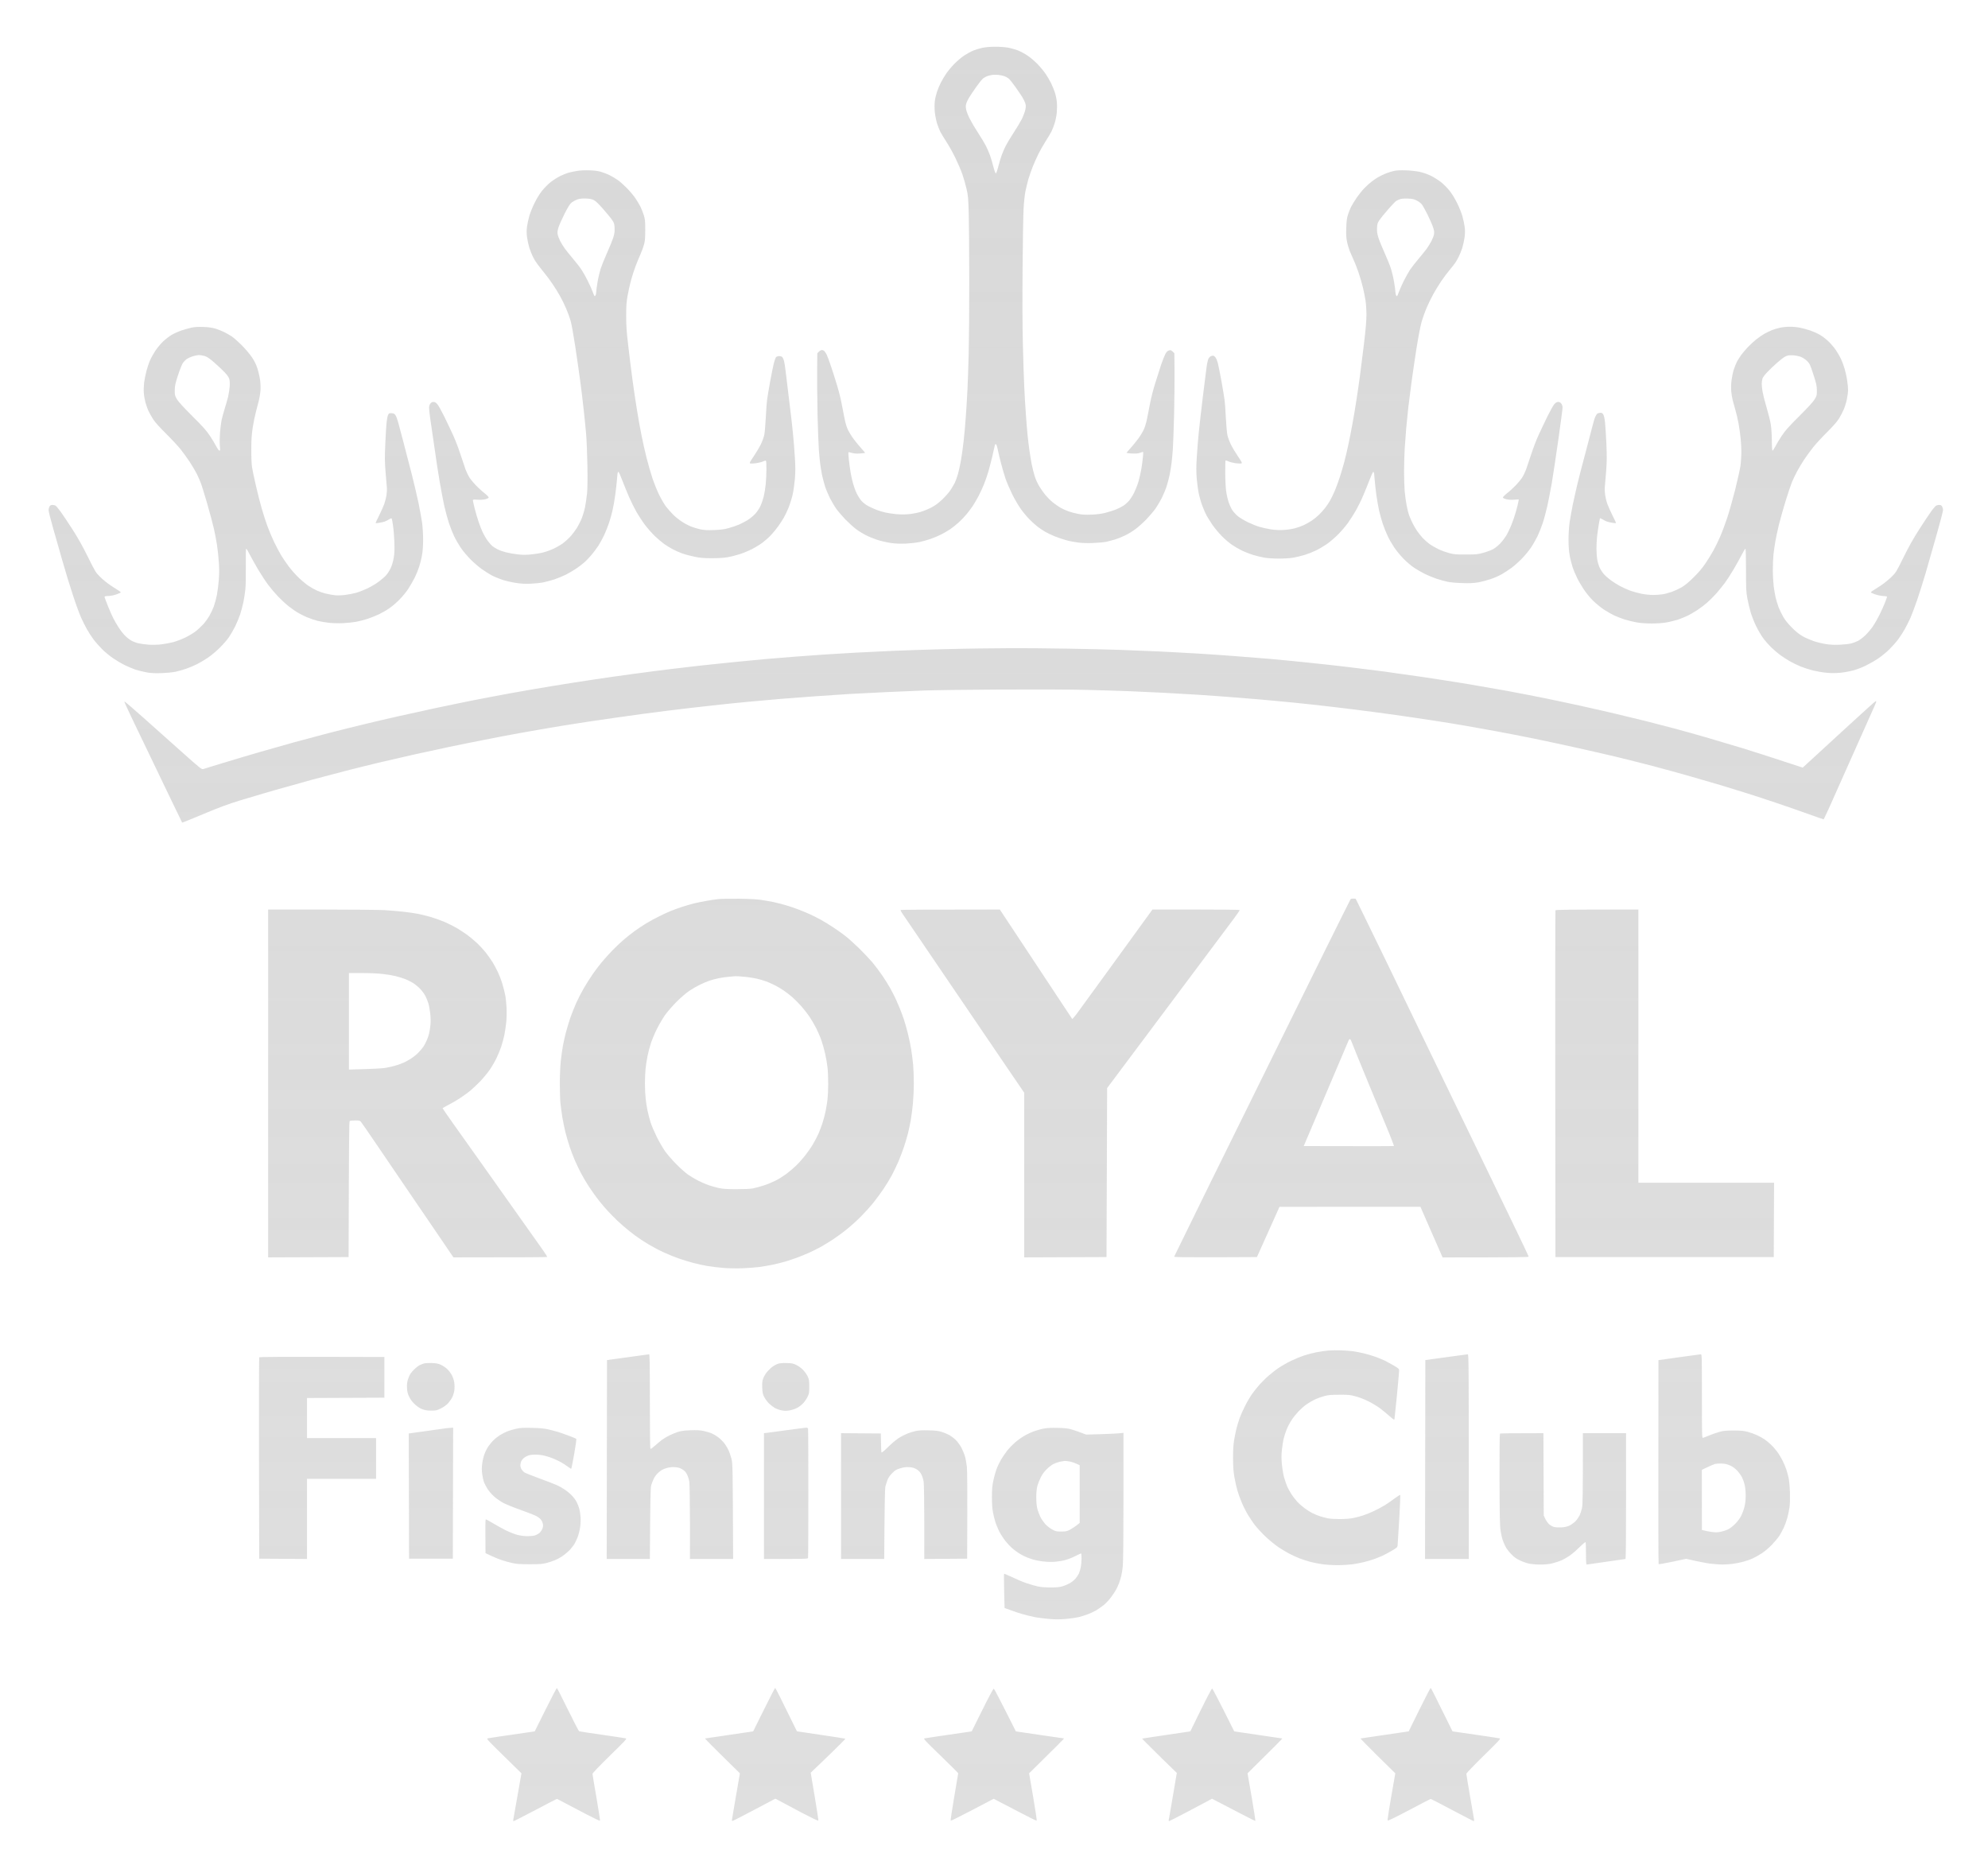 <?xml version="1.0" encoding="UTF-8"?> <svg xmlns="http://www.w3.org/2000/svg" width="267" height="251" viewBox="0 0 267 251" fill="none"><g filter="url(#filter0_d_240_200)"><path d="M72.831 222.756C72.873 222.773 73.535 224.065 74.306 225.638C75.076 227.211 75.754 228.52 75.812 228.554C75.871 228.587 77.262 228.803 78.902 229.035C80.54 229.266 81.97 229.489 82.082 229.514C82.264 229.564 82.066 229.78 79.945 231.85C78.397 233.365 77.618 234.186 77.618 234.293C77.618 234.385 77.859 235.817 78.148 237.482C78.438 239.147 78.645 240.539 78.62 240.572C78.591 240.611 77.764 240.222 76.79 239.71C75.813 239.205 74.537 238.526 73.949 238.219C73.37 237.905 72.873 237.648 72.831 237.648C72.796 237.649 71.505 238.319 69.957 239.138C68.408 239.95 67.091 240.629 67.033 240.629C66.967 240.629 66.951 240.552 66.983 240.398C67.008 240.274 67.266 238.832 68.077 234.21L65.7 231.883C63.539 229.764 63.348 229.556 63.538 229.514C63.654 229.481 65.12 229.266 69.857 228.579L71.315 225.655C72.11 224.057 72.797 222.749 72.831 222.756ZM160.831 222.823C160.892 222.829 161.589 224.125 163.804 228.579L166.993 229.051C168.739 229.308 170.204 229.522 170.256 229.531C170.306 229.531 169.27 230.591 165.593 234.21L166.147 237.399C166.445 239.154 166.67 240.595 166.637 240.605C166.604 240.622 165.279 239.95 160.814 237.623L160.358 237.872C160.11 238.013 158.834 238.691 157.518 239.378C156.209 240.066 155.107 240.629 155.058 240.629C155.008 240.629 154.991 240.563 155.008 240.48C155.033 240.402 155.282 238.942 156.093 234.161L155.182 233.275C154.676 232.795 153.625 231.759 152.847 230.981C152.06 230.211 151.422 229.564 151.438 229.547C151.456 229.538 152.921 229.313 157.907 228.579L159.315 225.705C160.094 224.123 160.781 222.831 160.831 222.823ZM190.191 222.74C190.225 222.74 190.903 224.057 193.123 228.579L196.229 229.026C197.936 229.274 199.393 229.498 199.484 229.523C199.608 229.565 199.176 230.021 197.306 231.85C196.022 233.109 194.979 234.195 194.979 234.269C194.979 234.355 195.203 235.712 195.476 237.292C195.749 238.882 195.989 240.274 196.014 240.398C196.038 240.53 196.014 240.629 195.973 240.629C195.923 240.629 194.622 239.958 193.073 239.138C191.525 238.318 190.233 237.648 190.191 237.648C190.158 237.648 188.866 238.318 187.317 239.138C185.481 240.106 184.48 240.595 184.419 240.539C184.361 240.489 184.518 239.412 185.438 234.21L183.061 231.875C181.76 230.592 180.725 229.531 180.774 229.531C180.817 229.522 182.292 229.307 187.234 228.579L188.676 225.655C189.471 224.057 190.15 222.74 190.191 222.74ZM102.15 222.74C102.192 222.74 102.863 224.049 105.074 228.571L108.305 229.051C110.077 229.308 111.551 229.547 111.576 229.564C111.6 229.589 110.781 230.418 109.754 231.412L109.659 231.502C108.662 232.467 107.652 233.445 106.921 234.127L107.459 237.317C107.757 239.073 107.973 240.539 107.948 240.572C107.914 240.604 106.92 240.132 105.736 239.511C104.552 238.882 103.269 238.203 102.176 237.615L99.4 239.081C97.878 239.883 96.563 240.562 96.478 240.588C96.395 240.613 96.336 240.588 96.336 240.522C96.336 240.472 96.577 239.022 97.413 234.21L95.036 231.875C93.72 230.584 92.685 229.532 92.733 229.531C92.775 229.522 94.249 229.307 99.193 228.579L100.644 225.655C101.438 224.058 102.116 222.743 102.15 222.74ZM131.512 222.839C131.565 222.864 132.264 224.161 134.477 228.579L137.665 229.051L138.225 229.132C139.722 229.351 140.892 229.523 140.937 229.523C140.986 229.531 139.951 230.583 136.257 234.21L136.795 237.358C137.093 239.089 137.309 240.53 137.275 240.563C137.232 240.595 136.181 240.082 134.932 239.42C133.681 238.758 132.39 238.087 131.495 237.631L128.638 239.13C127.064 239.959 125.755 240.605 125.722 240.572C125.689 240.53 125.904 239.105 126.194 237.399C126.492 235.693 126.732 234.26 126.732 234.21C126.729 234.158 125.662 233.099 124.372 231.85C122.311 229.864 122.037 229.565 122.193 229.523C122.301 229.498 123.767 229.274 128.546 228.579L129.979 225.697C130.833 223.974 131.445 222.831 131.512 222.839ZM140.108 187.822C141.077 187.847 141.483 187.896 141.972 188.037C142.311 188.136 142.891 188.327 143.918 188.724L145.947 188.667C147.065 188.633 148.192 188.584 148.929 188.493V197.04C148.929 202.498 148.896 205.885 148.838 206.399C148.796 206.846 148.697 207.434 148.631 207.708C148.565 207.981 148.432 208.411 148.341 208.66C148.25 208.908 148.06 209.322 147.919 209.571C147.786 209.819 147.472 210.291 147.231 210.606C146.991 210.921 146.577 211.368 146.312 211.591C146.038 211.807 145.583 212.13 145.285 212.312C144.987 212.486 144.482 212.726 144.167 212.842C143.852 212.967 143.305 213.132 142.966 213.223C142.626 213.306 141.839 213.422 141.227 213.48C140.349 213.555 139.851 213.555 138.907 213.48C138.245 213.422 137.351 213.306 136.92 213.215C136.489 213.124 135.794 212.958 135.388 212.842C134.982 212.726 134.261 212.494 132.961 212.014L132.902 209.737C132.878 208.486 132.87 207.442 132.895 207.417C132.928 207.393 133.416 207.608 134.004 207.881C134.584 208.163 135.445 208.528 135.926 208.685C136.406 208.851 137.094 209.041 137.458 209.124C137.88 209.206 138.494 209.256 139.156 209.256C139.918 209.256 140.332 209.215 140.729 209.099C141.028 209.016 141.484 208.817 141.757 208.66C142.022 208.502 142.361 208.221 142.51 208.039C142.659 207.856 142.841 207.575 142.924 207.417C143.007 207.26 143.123 206.887 143.181 206.589C143.247 206.291 143.297 205.745 143.297 205.364C143.297 204.992 143.272 204.685 143.239 204.684C143.198 204.684 142.833 204.85 142.428 205.057C142.022 205.264 141.4 205.496 141.061 205.587C140.721 205.678 140.125 205.769 139.735 205.802C139.313 205.844 138.684 205.827 138.162 205.761C137.682 205.712 136.994 205.571 136.63 205.455C136.265 205.339 135.785 205.148 135.553 205.032C135.329 204.924 134.974 204.717 134.767 204.577C134.56 204.436 134.211 204.171 133.987 203.989C133.764 203.798 133.358 203.367 133.076 203.019C132.803 202.671 132.414 202.076 132.224 201.695C132.041 201.314 131.801 200.733 131.71 200.418C131.611 200.104 131.47 199.524 131.396 199.135C131.304 198.655 131.263 198 131.263 197.106C131.263 196.079 131.305 195.59 131.445 194.927C131.536 194.463 131.726 193.776 131.867 193.395C132 193.022 132.29 192.419 132.505 192.054C132.728 191.681 133.11 191.135 133.358 190.82C133.607 190.513 134.079 190.033 134.394 189.759C134.708 189.486 135.255 189.097 135.595 188.898C135.934 188.699 136.531 188.418 136.92 188.277C137.309 188.144 137.906 187.971 138.245 187.913C138.659 187.83 139.272 187.805 140.108 187.822ZM178.165 177.411C178.645 177.427 179.333 177.485 179.697 177.527C180.062 177.577 180.733 177.7 181.188 177.808C181.644 177.916 182.389 178.14 182.845 178.305C183.3 178.479 183.863 178.711 184.087 178.819C184.319 178.935 184.825 179.216 185.23 179.448C185.885 179.837 185.951 179.904 185.951 180.127C185.951 180.27 185.818 181.735 185.661 183.399C185.496 185.061 185.347 186.5 185.33 186.612C185.289 186.777 185.247 186.753 184.7 186.281C184.386 185.991 183.814 185.528 183.441 185.238C183.069 184.956 182.357 184.517 181.852 184.268C181.338 184.011 180.584 183.714 180.112 183.589C179.367 183.391 179.143 183.365 177.917 183.374C176.782 183.374 176.443 183.407 175.888 183.556C175.523 183.656 174.944 183.862 174.604 184.028C174.265 184.193 173.76 184.483 173.486 184.682C173.213 184.873 172.741 185.296 172.442 185.602C172.144 185.917 171.713 186.455 171.498 186.794C171.274 187.134 170.985 187.681 170.86 187.996C170.728 188.31 170.554 188.857 170.463 189.197C170.372 189.537 170.264 190.248 170.206 190.77C170.132 191.491 170.132 191.963 170.206 192.716C170.256 193.263 170.388 194.05 170.496 194.456C170.612 194.861 170.803 195.424 170.919 195.698C171.043 195.971 171.3 196.435 171.49 196.733C171.689 197.031 172.028 197.479 172.26 197.727C172.483 197.976 172.931 198.373 173.246 198.605C173.561 198.845 174.041 199.143 174.314 199.276C174.588 199.417 175.051 199.608 175.35 199.699C175.648 199.79 176.111 199.913 176.385 199.971C176.658 200.029 177.362 200.071 177.958 200.071C178.621 200.071 179.309 200.022 179.739 199.939C180.128 199.864 180.741 199.707 181.105 199.583C181.47 199.467 182.124 199.202 182.555 198.995C182.985 198.796 183.64 198.448 184.005 198.224C184.369 198 184.982 197.578 185.371 197.28C185.769 196.982 186.092 196.792 186.108 196.841C186.125 196.906 186.058 198.402 185.959 200.17C185.86 201.942 185.761 203.508 185.744 203.649C185.711 203.864 185.595 203.964 184.899 204.361C184.452 204.618 183.905 204.916 183.673 205.015C183.476 205.102 183.089 205.254 182.768 205.379L182.638 205.429C182.298 205.553 181.677 205.736 181.271 205.835C180.866 205.943 180.153 206.076 179.697 206.142C179.242 206.2 178.331 206.258 177.669 206.258C177.006 206.258 176.078 206.2 175.598 206.125C175.117 206.059 174.372 205.91 173.941 205.794C173.511 205.67 172.882 205.471 172.559 205.338C172.227 205.206 171.664 204.957 171.316 204.775C170.96 204.601 170.281 204.196 169.801 203.881C169.32 203.558 168.525 202.912 168.028 202.44C167.531 201.968 166.893 201.28 166.611 200.916C166.321 200.551 165.883 199.897 165.626 199.466C165.369 199.036 164.997 198.29 164.798 197.81C164.591 197.33 164.334 196.601 164.218 196.195C164.102 195.789 163.928 195.002 163.829 194.456C163.697 193.694 163.655 193.097 163.646 191.929C163.646 190.844 163.679 190.132 163.787 189.486C163.87 188.981 164.011 188.277 164.103 187.913C164.194 187.548 164.392 186.91 164.533 186.504C164.682 186.099 165.022 185.329 165.295 184.807C165.56 184.285 165.991 183.564 166.239 183.216C166.488 182.869 166.934 182.314 167.232 181.983C167.531 181.652 168.07 181.113 168.442 180.798C168.807 180.475 169.444 179.986 169.85 179.721C170.255 179.448 170.993 179.034 171.498 178.793C172.003 178.553 172.766 178.239 173.196 178.098C173.627 177.957 174.356 177.766 174.812 177.675C175.267 177.584 176.012 177.476 176.468 177.435C176.923 177.402 177.685 177.386 178.165 177.411ZM216.43 196.982C216.43 202.556 216.405 205.429 216.347 205.429C216.293 205.43 215.135 205.596 213.763 205.802C212.383 206.009 211.209 206.175 211.154 206.175C211.071 206.175 211.046 205.827 211.046 204.701C211.046 203.897 211.021 203.21 210.988 203.168C210.946 203.136 210.565 203.459 210.135 203.881C209.704 204.312 209.108 204.816 208.81 205.015C208.511 205.214 208.039 205.479 207.758 205.612C207.468 205.736 206.93 205.918 206.558 206.009C206.069 206.125 205.588 206.175 204.917 206.175C204.395 206.175 203.699 206.118 203.385 206.051C203.07 205.985 202.507 205.786 202.143 205.604C201.646 205.364 201.348 205.148 200.967 204.734C200.677 204.436 200.345 203.989 200.229 203.749C200.105 203.517 199.94 203.11 199.849 202.862C199.766 202.613 199.641 202.05 199.575 201.62C199.476 200.998 199.451 199.581 199.435 194.737C199.426 191.383 199.451 188.616 199.492 188.591C199.535 188.558 200.861 188.534 205.331 188.534L205.373 199.59L205.58 200.038C205.696 200.286 205.928 200.61 206.102 200.767C206.267 200.916 206.566 201.082 206.765 201.131C206.955 201.181 207.394 201.206 207.733 201.189C208.156 201.164 208.503 201.089 208.81 200.949C209.058 200.833 209.423 200.576 209.622 200.377C209.821 200.17 210.069 199.814 210.185 199.59C210.292 199.358 210.442 198.912 210.508 198.597C210.607 198.125 210.632 197.147 210.632 188.534H216.43V196.982ZM226.477 177.941C226.609 177.933 226.617 178.26 226.617 183.564C226.617 188.883 226.625 189.196 226.766 189.164C226.84 189.147 227.222 188.997 227.611 188.832C228.001 188.674 228.613 188.459 228.978 188.36C229.524 188.211 229.856 188.177 230.883 188.177C231.885 188.177 232.249 188.219 232.787 188.36C233.151 188.459 233.715 188.658 234.029 188.807C234.344 188.956 234.8 189.204 235.023 189.362C235.255 189.519 235.637 189.834 235.877 190.066C236.125 190.29 236.506 190.72 236.722 191.018C236.945 191.316 237.268 191.855 237.45 192.219C237.632 192.584 237.864 193.122 237.955 193.42C238.054 193.719 238.187 194.224 238.262 194.539C238.328 194.853 238.411 195.715 238.436 196.444C238.46 197.297 238.444 198.034 238.378 198.514C238.32 198.92 238.187 199.574 238.071 199.963C237.964 200.353 237.749 200.933 237.6 201.248C237.451 201.562 237.186 202.05 237.012 202.324C236.83 202.597 236.382 203.135 236.018 203.516C235.653 203.897 235.057 204.403 234.692 204.643C234.328 204.891 233.765 205.206 233.45 205.347C233.136 205.496 232.531 205.703 232.125 205.811C231.719 205.919 231.065 206.043 230.676 206.092C230.287 206.134 229.69 206.175 229.351 206.175C229.011 206.175 228.298 206.117 227.776 206.059C227.255 205.993 226.302 205.827 224.505 205.405L222.683 205.794C221.681 206.01 220.836 206.15 220.803 206.117C220.77 206.056 220.745 199.857 220.778 178.727L223.553 178.338C225.077 178.123 226.394 177.949 226.477 177.941ZM69.502 187.822C70.537 187.847 71.15 187.904 71.655 188.02C72.044 188.111 72.641 188.268 72.981 188.368C73.32 188.475 73.99 188.708 74.471 188.89C74.951 189.072 75.382 189.246 75.424 189.288C75.481 189.331 75.381 190.043 75.158 191.325C74.968 192.41 74.786 193.305 74.761 193.313C74.735 193.328 74.52 193.196 74.289 193.023C74.049 192.841 73.643 192.584 73.394 192.443C73.146 192.302 72.674 192.078 72.359 191.946C72.045 191.813 71.514 191.639 71.199 191.565C70.885 191.482 70.338 191.416 69.999 191.416C69.659 191.407 69.228 191.457 69.046 191.515C68.864 191.573 68.591 191.714 68.434 191.838C68.276 191.954 68.094 192.178 68.036 192.319C67.978 192.468 67.928 192.716 67.928 192.857C67.928 193.006 68.003 193.254 68.094 193.395C68.185 193.544 68.359 193.736 68.483 193.81C68.61 193.894 69.536 194.257 70.537 194.629C71.539 194.994 72.583 195.4 72.856 195.524C73.13 195.648 73.594 195.913 73.892 196.112C74.19 196.311 74.62 196.667 74.852 196.916C75.083 197.156 75.365 197.536 75.481 197.768C75.597 197.992 75.754 198.39 75.829 198.638C75.904 198.887 75.987 199.392 76.012 199.756C76.037 200.129 76.02 200.733 75.962 201.123C75.912 201.512 75.763 202.108 75.639 202.448C75.514 202.787 75.283 203.276 75.117 203.525C74.952 203.773 74.621 204.171 74.372 204.403C74.132 204.635 73.726 204.957 73.478 205.115C73.229 205.28 72.798 205.504 72.524 205.612C72.251 205.728 71.746 205.885 71.406 205.976C70.901 206.109 70.495 206.133 69.17 206.133C67.944 206.133 67.398 206.101 66.893 205.985C66.528 205.91 65.874 205.728 65.443 205.587C65.013 205.447 64.341 205.181 63.248 204.643L63.231 202.407C63.215 201.182 63.232 200.148 63.273 200.113C63.307 200.088 63.721 200.303 64.201 200.601C64.681 200.891 65.484 201.338 65.981 201.586C66.478 201.827 67.191 202.109 67.556 202.2C67.953 202.299 68.483 202.365 68.881 202.365C69.245 202.365 69.676 202.324 69.833 202.283C69.99 202.233 70.247 202.117 70.397 202.009C70.546 201.91 70.744 201.662 70.844 201.455C70.976 201.165 71 201.007 70.959 200.75C70.926 200.568 70.81 200.295 70.694 200.146C70.587 200.005 70.28 199.773 70.023 199.64C69.758 199.508 68.839 199.152 67.97 198.845C67.1 198.539 66.064 198.117 65.658 197.91C65.244 197.686 64.689 197.305 64.383 197.023C64.085 196.75 63.695 196.302 63.522 196.029C63.348 195.756 63.132 195.342 63.041 195.119C62.958 194.887 62.85 194.398 62.801 194.017C62.734 193.537 62.734 193.139 62.801 192.65C62.842 192.277 62.975 191.706 63.091 191.391C63.199 191.076 63.431 190.604 63.597 190.356C63.762 190.107 64.085 189.709 64.317 189.486C64.549 189.254 64.963 188.932 65.236 188.766C65.51 188.601 65.94 188.385 66.189 188.286C66.437 188.186 66.959 188.029 67.349 187.946C67.936 187.813 68.293 187.797 69.502 187.822ZM49.665 178.305V183.771L39.272 183.813V189.197H48.548V194.663H39.272V205.429L32.852 205.388L32.827 191.929C32.819 184.525 32.828 178.421 32.852 178.363C32.89 178.28 34.626 178.264 49.665 178.305ZM85.222 177.941C85.296 177.935 85.321 179.254 85.321 184.268C85.321 188.405 85.346 190.617 85.403 190.646C85.445 190.671 85.718 190.48 86.008 190.215C86.289 189.959 86.712 189.611 86.936 189.437C87.167 189.271 87.615 188.998 87.93 188.84C88.244 188.683 88.774 188.467 89.089 188.368C89.528 188.227 89.942 188.169 90.787 188.144C91.599 188.111 92.063 188.136 92.485 188.227C92.8 188.293 93.272 188.426 93.52 188.517C93.769 188.616 94.216 188.865 94.506 189.088C94.796 189.304 95.194 189.71 95.393 189.983C95.583 190.256 95.822 190.662 95.922 190.894C96.021 191.118 96.179 191.607 96.278 191.971C96.444 192.617 96.452 192.809 96.502 205.429H90.704V200.527C90.704 197.827 90.662 195.375 90.621 195.077C90.58 194.779 90.44 194.331 90.315 194.083C90.141 193.743 89.984 193.578 89.669 193.387C89.338 193.188 89.13 193.13 88.675 193.097C88.253 193.072 87.938 193.114 87.516 193.238C87.068 193.37 86.836 193.504 86.488 193.81C86.199 194.067 85.966 194.381 85.817 194.704C85.693 194.977 85.536 195.383 85.486 195.615C85.412 195.913 85.371 197.338 85.321 205.429H79.523L79.564 178.719L82.339 178.338C83.863 178.123 85.164 177.949 85.222 177.941ZM106.3 187.796C106.432 187.788 106.541 187.838 106.565 187.913C106.59 187.984 106.606 191.9 106.606 196.609C106.606 201.314 106.59 205.226 106.565 205.305C106.532 205.413 106.126 205.429 100.644 205.429V188.534L101.082 188.484C101.314 188.459 102.54 188.294 103.79 188.12C105.04 187.946 106.167 187.805 106.3 187.796ZM122.757 188.153C123.709 188.178 124.074 188.219 124.537 188.368C124.852 188.467 125.325 188.666 125.573 188.807C125.822 188.956 126.219 189.254 126.442 189.486C126.674 189.718 126.989 190.165 127.163 190.48C127.329 190.803 127.544 191.324 127.635 191.639C127.734 191.954 127.851 192.609 127.9 193.089C127.95 193.62 127.975 196.164 127.934 205.388L122.177 205.429V200.518C122.177 197.826 122.136 195.375 122.095 195.077C122.053 194.779 121.912 194.331 121.788 194.083C121.614 193.743 121.456 193.578 121.142 193.387C120.811 193.189 120.604 193.13 120.148 193.097C119.71 193.072 119.419 193.114 118.947 193.254C118.417 193.412 118.26 193.503 117.862 193.909C117.531 194.24 117.348 194.514 117.216 194.87C117.116 195.143 116.992 195.533 116.942 195.74C116.893 195.965 116.844 197.964 116.794 205.429H110.996V188.534L116.338 188.575L116.363 189.776C116.372 190.438 116.396 191.034 116.421 191.101C116.454 191.192 116.703 190.993 117.274 190.43C117.713 189.991 118.359 189.445 118.698 189.221C119.038 188.998 119.585 188.716 119.899 188.591C120.214 188.467 120.719 188.31 121.018 188.244C121.399 188.161 121.904 188.128 122.757 188.153ZM195.169 177.941C195.301 177.933 195.31 178.636 195.31 205.429H189.43L189.471 178.719L192.245 178.338C193.768 178.123 195.084 177.949 195.169 177.941ZM58.858 205.388H52.978L52.938 188.575L54.361 188.376C55.028 188.285 56.009 188.146 56.722 188.045L57.078 187.996C57.782 187.888 58.486 187.805 58.9 187.789L58.858 205.388ZM229.267 192.616C228.927 192.599 228.514 192.633 228.356 192.674C228.199 192.724 227.743 192.914 227.337 193.113L226.608 193.461L226.617 201.537C227.097 201.661 227.536 201.744 227.9 201.793C228.414 201.868 228.687 201.867 229.102 201.785C229.4 201.727 229.847 201.586 230.096 201.47C230.377 201.338 230.758 201.047 231.089 200.708C231.412 200.385 231.735 199.946 231.9 199.623C232.041 199.333 232.24 198.795 232.331 198.43C232.447 197.966 232.497 197.494 232.497 196.898C232.497 196.401 232.439 195.788 232.364 195.49C232.298 195.192 232.141 194.745 232.017 194.497C231.892 194.24 231.603 193.834 231.371 193.585C231.089 193.271 230.774 193.047 230.418 192.881C230.012 192.699 229.739 192.632 229.267 192.616ZM141.061 192.26C140.945 192.269 140.646 192.318 140.397 192.368C140.149 192.426 139.76 192.558 139.528 192.674C139.305 192.782 138.89 193.097 138.617 193.378C138.278 193.71 138.013 194.074 137.806 194.497C137.64 194.836 137.433 195.358 137.358 195.656C137.259 196.02 137.218 196.501 137.218 197.188C137.226 197.859 137.267 198.348 137.366 198.72C137.449 199.01 137.623 199.474 137.756 199.755C137.888 200.029 138.178 200.451 138.394 200.708C138.634 200.972 139.014 201.28 139.329 201.454C139.818 201.719 139.918 201.744 140.563 201.744C141.185 201.744 141.326 201.71 141.748 201.495C142.005 201.354 142.41 201.089 142.634 200.916L143.048 200.583V192.839C142.377 192.517 141.971 192.385 141.723 192.343C141.474 192.294 141.176 192.26 141.061 192.26ZM103.708 179.117C104.362 179.133 104.577 179.175 104.975 179.366C105.231 179.49 105.638 179.772 105.861 180.003C106.093 180.227 106.374 180.633 106.507 180.889C106.706 181.32 106.73 181.461 106.73 182.281C106.73 183.125 106.714 183.225 106.482 183.689C106.35 183.962 106.068 184.36 105.861 184.567C105.654 184.774 105.306 185.039 105.074 185.155C104.851 185.271 104.42 185.419 104.122 185.469C103.7 185.552 103.467 185.553 103.045 185.478C102.747 185.428 102.325 185.27 102.093 185.146C101.869 185.013 101.497 184.724 101.281 184.508C101.066 184.285 100.784 183.895 100.66 183.647C100.478 183.274 100.436 183.051 100.411 182.405C100.386 181.759 100.411 181.535 100.552 181.163C100.643 180.914 100.875 180.525 101.065 180.301C101.248 180.086 101.571 179.771 101.786 179.614C102.001 179.456 102.341 179.274 102.548 179.208C102.788 179.133 103.195 179.1 103.708 179.117ZM56.002 179.117C56.631 179.133 56.88 179.184 57.244 179.349C57.493 179.465 57.865 179.705 58.072 179.895C58.279 180.077 58.561 180.45 58.71 180.715C58.876 181.022 59.008 181.411 59.05 181.743C59.099 182.057 59.099 182.496 59.058 182.794C59.016 183.084 58.892 183.49 58.784 183.706C58.676 183.929 58.42 184.285 58.23 184.508C57.981 184.773 57.658 185.005 57.252 185.212C56.681 185.486 56.573 185.511 55.927 185.502C55.38 185.502 55.099 185.452 54.718 185.303C54.395 185.171 54.047 184.939 53.74 184.641C53.417 184.343 53.161 184.003 52.995 183.647C52.796 183.233 52.73 182.968 52.705 182.488C52.68 182.057 52.713 181.717 52.812 181.37C52.895 181.096 53.045 180.74 53.145 180.583C53.244 180.425 53.509 180.119 53.732 179.912C53.956 179.705 54.229 179.482 54.345 179.423C54.461 179.365 54.702 179.266 54.884 179.2C55.091 179.134 55.514 179.1 56.002 179.117ZM97.33 116.767C98.655 116.784 99.749 116.842 100.271 116.925C100.726 116.992 101.455 117.124 101.886 117.207C102.316 117.298 103.086 117.496 103.583 117.637C104.08 117.786 104.908 118.06 105.405 118.258C105.902 118.457 106.598 118.747 106.938 118.905C107.277 119.062 107.915 119.384 108.346 119.625C108.776 119.865 109.522 120.329 110.002 120.644C110.482 120.959 111.187 121.464 111.576 121.77C111.965 122.068 112.777 122.797 113.39 123.393C113.994 123.981 114.806 124.843 115.195 125.298C115.576 125.754 116.181 126.557 116.537 127.079C116.893 127.6 117.382 128.387 117.622 128.818C117.862 129.249 118.185 129.886 118.343 130.226C118.5 130.566 118.74 131.129 118.881 131.468C119.022 131.808 119.262 132.463 119.419 132.918C119.576 133.374 119.825 134.252 119.974 134.865C120.131 135.478 120.33 136.463 120.43 137.059C120.521 137.655 120.637 138.583 120.687 139.129C120.728 139.676 120.77 140.778 120.77 141.573C120.77 142.368 120.711 143.602 120.645 144.306C120.578 145.01 120.447 146.021 120.355 146.542C120.256 147.064 120.09 147.867 119.974 148.323C119.858 148.778 119.618 149.582 119.444 150.104C119.27 150.626 118.939 151.504 118.707 152.05C118.467 152.597 118.069 153.433 117.812 153.914C117.556 154.394 117.05 155.214 116.702 155.736C116.346 156.258 115.734 157.094 115.328 157.599C114.931 158.096 114.184 158.916 113.688 159.421C113.191 159.927 112.346 160.688 111.824 161.111C111.302 161.541 110.458 162.155 109.961 162.486C109.464 162.817 108.702 163.281 108.288 163.513C107.866 163.745 107.153 164.101 106.714 164.299C106.267 164.498 105.546 164.788 105.115 164.954C104.685 165.111 103.956 165.36 103.501 165.493C103.045 165.625 102.283 165.815 101.803 165.915C101.322 166.014 100.544 166.147 100.063 166.213C99.583 166.28 98.556 166.362 97.786 166.387C96.925 166.42 95.914 166.403 95.177 166.345C94.514 166.287 93.545 166.172 93.023 166.081C92.502 165.989 91.657 165.807 91.16 165.674C90.663 165.542 89.802 165.286 89.255 165.095C88.708 164.905 87.797 164.54 87.226 164.275C86.654 164.018 85.743 163.537 85.196 163.214C84.65 162.891 83.813 162.345 83.333 161.989C82.853 161.633 82.107 161.037 81.677 160.656C81.246 160.283 80.592 159.662 80.228 159.281C79.863 158.908 79.349 158.353 79.101 158.055C78.844 157.757 78.413 157.218 78.14 156.854C77.866 156.49 77.395 155.818 77.097 155.363C76.799 154.907 76.352 154.146 76.095 153.666C75.846 153.185 75.465 152.407 75.258 151.926C75.051 151.446 74.728 150.609 74.546 150.062C74.364 149.515 74.106 148.637 73.974 148.116C73.849 147.594 73.668 146.7 73.568 146.128C73.477 145.557 73.361 144.704 73.311 144.223C73.262 143.743 73.228 142.534 73.228 141.532C73.228 140.513 73.286 139.212 73.353 138.591C73.419 137.978 73.544 137.067 73.635 136.562C73.726 136.057 73.916 135.22 74.049 134.699C74.19 134.177 74.454 133.299 74.637 132.752C74.827 132.206 75.192 131.295 75.448 130.723C75.705 130.152 76.177 129.24 76.5 128.694C76.823 128.147 77.345 127.327 77.66 126.872C77.975 126.416 78.513 125.704 78.853 125.298C79.192 124.893 79.846 124.164 80.302 123.692C80.766 123.22 81.453 122.565 81.842 122.242C82.231 121.91 82.878 121.397 83.292 121.099C83.706 120.801 84.394 120.337 84.824 120.081C85.255 119.816 86.008 119.402 86.505 119.162C86.993 118.913 87.698 118.589 88.079 118.432C88.452 118.275 89.172 118.018 89.669 117.852C90.166 117.695 90.879 117.488 91.243 117.397C91.608 117.306 92.336 117.157 92.857 117.066C93.379 116.967 94.125 116.858 94.515 116.817C94.904 116.776 96.171 116.751 97.33 116.767ZM180.112 116.767L180.891 118.341C181.321 119.211 182.862 122.375 184.319 125.381C185.769 128.388 187.466 131.891 188.079 133.167C188.7 134.442 189.777 136.679 190.481 138.136C191.194 139.594 192.543 142.384 193.487 144.347C194.431 146.31 195.848 149.234 196.635 150.849C197.422 152.464 198.465 154.626 198.954 155.653C199.443 156.68 200.635 159.14 201.596 161.12C202.555 163.097 203.342 164.768 203.344 164.83C203.344 164.904 202.135 164.929 191.79 164.937L190.489 161.972C189.777 160.341 189.107 158.809 188.809 158.129L169.883 158.137L169.618 158.734L169.532 158.924C169.271 159.503 168.533 161.143 166.852 164.888L161.286 164.913C157.054 164.921 155.729 164.904 155.737 164.83C155.761 164.766 157.953 160.291 160.615 154.875C163.29 149.45 167.175 141.581 169.245 137.39C171.316 133.199 174.43 126.88 176.178 123.352C177.924 119.827 179.389 116.889 179.433 116.826C179.482 116.759 179.64 116.726 180.112 116.767ZM41.192 118.217C45.127 118.217 48.953 118.258 49.707 118.299C50.461 118.349 51.596 118.441 52.233 118.515C52.871 118.581 53.765 118.714 54.221 118.805C54.676 118.896 55.439 119.086 55.919 119.227C56.399 119.368 57.219 119.658 57.741 119.881C58.263 120.105 59.008 120.478 59.398 120.709C59.787 120.941 60.391 121.339 60.756 121.596C61.112 121.853 61.7 122.349 62.072 122.689C62.437 123.028 62.975 123.609 63.265 123.973C63.554 124.338 63.978 124.934 64.201 125.298C64.425 125.663 64.748 126.275 64.93 126.665C65.112 127.054 65.377 127.741 65.51 128.197C65.65 128.652 65.824 129.34 65.898 129.729C65.973 130.118 66.048 130.881 66.073 131.427C66.106 131.982 66.081 132.843 66.031 133.374C65.973 133.895 65.858 134.682 65.767 135.113C65.675 135.543 65.493 136.239 65.353 136.645C65.212 137.051 64.938 137.73 64.739 138.136C64.549 138.542 64.151 139.238 63.861 139.668C63.571 140.099 62.975 140.819 62.545 141.275C62.114 141.722 61.492 142.302 61.178 142.567C60.863 142.824 60.242 143.271 59.812 143.552C59.381 143.842 58.676 144.249 58.254 144.456C57.832 144.671 57.493 144.869 57.492 144.911C57.492 144.944 58.08 145.797 58.801 146.816C59.53 147.826 61.269 150.278 62.669 152.257C64.077 154.237 66.363 157.459 67.746 159.421C69.138 161.384 70.562 163.389 70.918 163.894C71.274 164.399 71.548 164.83 71.531 164.872C71.505 164.905 68.663 164.929 58.941 164.929L56.59 161.475C55.289 159.57 53.36 156.729 52.283 155.156C51.215 153.582 49.5 151.073 48.481 149.566C47.463 148.059 46.56 146.766 46.485 146.683C46.378 146.567 46.228 146.534 45.731 146.542C45.392 146.542 45.06 146.576 45.011 146.609C44.928 146.653 44.903 148.707 44.861 164.888L34.054 164.929V118.217H41.192ZM158.661 118.217C161.874 118.217 164.517 118.242 164.533 118.284C164.554 118.321 164.207 118.824 163.771 119.417C163.323 120.014 159.315 125.373 146.734 142.194L146.651 164.888L135.595 164.929V142.815L133.665 139.983C132.605 138.418 130.659 135.56 129.342 133.622C128.025 131.684 126.086 128.834 125.034 127.286C123.982 125.737 122.318 123.294 121.349 121.861C120.371 120.428 119.436 119.045 119.262 118.796C119.088 118.548 118.973 118.317 118.997 118.284C119.022 118.242 122.028 118.217 132.323 118.217L134.691 121.794C136 123.766 138.17 127.062 139.528 129.108C140.878 131.162 142.013 132.86 142.038 132.902C142.072 132.934 142.337 132.636 142.635 132.239C142.925 131.832 144.755 129.331 146.692 126.665C148.63 123.998 150.8 121.008 152.821 118.217H158.661ZM218.086 154.908H236.308L236.266 164.888H206.946L206.922 141.656C206.914 128.887 206.921 118.392 206.946 118.325C206.971 118.242 208.172 118.217 218.086 118.217V154.908ZM95.922 127.244C95.533 127.277 94.92 127.368 94.556 127.443C94.191 127.517 93.62 127.667 93.297 127.783C92.966 127.89 92.385 128.138 92.013 128.329C91.632 128.511 91.01 128.876 90.621 129.132C90.199 129.414 89.52 130.002 88.924 130.59C88.377 131.137 87.681 131.94 87.366 132.379C87.06 132.81 86.572 133.646 86.273 134.243C85.975 134.831 85.611 135.709 85.453 136.189C85.296 136.661 85.096 137.448 84.997 137.928C84.906 138.4 84.791 139.154 84.741 139.601C84.7 140.048 84.658 140.935 84.658 141.573C84.658 142.202 84.699 143.089 84.749 143.536C84.79 143.983 84.906 144.72 84.997 145.175C85.088 145.631 85.28 146.352 85.412 146.791C85.553 147.221 85.926 148.099 86.24 148.737C86.555 149.366 87.06 150.244 87.366 150.683C87.681 151.114 88.36 151.901 88.882 152.422C89.404 152.952 90.117 153.582 90.456 153.822C90.796 154.062 91.416 154.426 91.822 154.633C92.236 154.84 92.866 155.114 93.231 155.238C93.595 155.362 94.207 155.528 94.597 155.619C95.152 155.735 95.649 155.768 96.957 155.768C98.034 155.768 98.812 155.735 99.193 155.661C99.516 155.594 100.162 155.412 100.643 155.263C101.123 155.106 101.852 154.799 102.258 154.592C102.672 154.377 103.293 153.987 103.649 153.722C103.997 153.457 104.552 152.993 104.875 152.687C105.206 152.381 105.753 151.776 106.101 151.345C106.448 150.906 106.945 150.203 107.202 149.772C107.459 149.333 107.799 148.687 107.965 148.323C108.122 147.95 108.37 147.303 108.511 146.873C108.652 146.434 108.834 145.73 108.925 145.299C109.008 144.86 109.124 144.173 109.174 143.767C109.224 143.353 109.273 142.384 109.273 141.614C109.273 140.835 109.232 139.833 109.174 139.377C109.124 138.922 108.983 138.119 108.867 137.597C108.751 137.067 108.527 136.271 108.37 135.816C108.213 135.36 107.89 134.615 107.666 134.16C107.434 133.704 107.028 133.008 106.771 132.627C106.506 132.238 106.018 131.6 105.679 131.219C105.339 130.83 104.784 130.275 104.444 129.977C104.105 129.687 103.575 129.273 103.252 129.058C102.937 128.843 102.398 128.536 102.075 128.371C101.744 128.205 101.24 127.981 100.958 127.874C100.668 127.766 100.105 127.6 99.69 127.5C99.285 127.409 98.514 127.285 97.992 127.244C97.471 127.194 96.949 127.161 96.833 127.169C96.717 127.178 96.311 127.211 95.922 127.244ZM179.342 135.609C179.284 135.609 179.208 135.692 179.167 135.792C179.124 135.896 178.18 138.121 177.063 140.744C175.945 143.361 174.603 146.509 174.09 147.743L173.138 149.979C182.494 150.004 185.232 149.996 185.255 149.979C185.271 149.954 184.965 149.142 184.576 148.173C184.179 147.204 182.936 144.198 181.81 141.49C180.692 138.774 179.698 136.349 179.606 136.082C179.516 135.817 179.4 135.61 179.342 135.609ZM44.903 126.747V139.708C48.357 139.617 49.417 139.552 49.831 139.477C50.195 139.411 50.717 139.295 50.99 139.22C51.264 139.154 51.753 138.988 52.067 138.856C52.39 138.732 52.912 138.45 53.227 138.243C53.55 138.036 54.005 137.672 54.237 137.423C54.477 137.175 54.775 136.826 54.899 136.644C55.024 136.462 55.223 136.089 55.339 135.816C55.463 135.543 55.611 135.137 55.661 134.905C55.719 134.681 55.802 134.176 55.844 133.787C55.893 133.331 55.885 132.776 55.827 132.213C55.778 131.733 55.661 131.103 55.57 130.805C55.479 130.507 55.289 130.043 55.148 129.778C54.999 129.505 54.676 129.074 54.428 128.826C54.179 128.569 53.748 128.221 53.475 128.055C53.201 127.89 52.721 127.65 52.398 127.534C52.084 127.409 51.521 127.244 51.156 127.153C50.792 127.062 50.029 126.938 49.458 126.872C48.845 126.797 47.702 126.747 46.667 126.747H44.903ZM134.062 83.117C135.57 83.108 138.866 83.142 141.392 83.183C143.917 83.225 147.09 83.298 148.432 83.348C149.773 83.398 152.085 83.489 153.567 83.555C155.05 83.63 157.468 83.754 158.95 83.845C160.433 83.936 162.653 84.086 163.879 84.185C165.105 84.276 167.175 84.442 168.476 84.549C169.776 84.665 172.12 84.889 173.693 85.054C175.267 85.212 177.635 85.477 178.952 85.634C180.269 85.792 182.488 86.065 183.88 86.248C185.271 86.438 187.789 86.794 189.471 87.043C191.152 87.291 193.745 87.705 195.228 87.945C196.71 88.193 199.037 88.6 200.403 88.848C201.77 89.097 204.006 89.536 205.373 89.809C206.74 90.091 208.959 90.554 210.301 90.852C211.642 91.15 213.771 91.631 215.021 91.929C216.272 92.227 218.119 92.674 219.121 92.922C220.123 93.171 221.781 93.602 222.808 93.876C223.835 94.149 225.773 94.688 227.114 95.077C228.456 95.466 230.709 96.136 232.125 96.567C233.541 97.006 235.918 97.76 240.158 99.16L241.483 97.942C242.212 97.263 244.399 95.258 246.354 93.469C248.294 91.686 249.913 90.232 249.973 90.223C250.022 90.223 250.039 90.289 250.015 90.372C249.998 90.446 249.601 91.35 249.137 92.376C248.681 93.404 247.414 96.236 246.329 98.67C245.244 101.105 244.059 103.772 243.687 104.592C243.315 105.409 242.993 106.087 242.975 106.108C242.95 106.116 241.989 105.786 240.846 105.372C239.694 104.957 237.823 104.302 236.68 103.921C235.545 103.532 233.731 102.945 232.663 102.605L232.193 102.459C231.161 102.139 229.846 101.73 229.061 101.495C228.149 101.221 226.343 100.7 225.043 100.328C223.743 99.955 221.507 99.341 220.074 98.96C218.642 98.588 216.422 98.025 215.146 97.718C213.871 97.412 211.427 96.857 209.721 96.476C208.015 96.095 205.406 95.54 203.924 95.234C202.441 94.936 200.13 94.488 198.788 94.24C197.446 93.991 195.583 93.66 194.647 93.502C193.712 93.337 191.865 93.039 190.548 92.84C189.231 92.633 186.953 92.301 185.495 92.094C184.037 91.887 181.487 91.548 179.822 91.341C178.158 91.134 175.606 90.836 174.148 90.678C172.691 90.521 170.487 90.298 169.262 90.19C168.036 90.074 165.85 89.883 164.417 89.776C162.984 89.66 160.657 89.485 159.24 89.394C157.912 89.309 155.847 89.194 154.489 89.119L154.229 89.105C152.888 89.039 150.859 88.948 149.716 88.898C148.581 88.856 146.005 88.774 144.001 88.724C141.707 88.666 137.417 88.65 132.406 88.674C128.033 88.699 123.411 88.757 122.136 88.806C120.86 88.856 118.566 88.956 117.042 89.022L117.003 89.024C115.481 89.098 113.305 89.204 112.155 89.27C110.996 89.345 108.983 89.478 107.683 89.569C106.382 89.66 104.22 89.825 102.879 89.933C101.537 90.049 99.45 90.24 98.241 90.347C97.032 90.463 94.854 90.686 93.397 90.852C91.939 91.009 89.387 91.308 87.723 91.515C86.058 91.714 82.878 92.144 80.642 92.467C78.405 92.782 75.224 93.262 73.56 93.536C71.895 93.809 69.411 94.239 68.036 94.488C66.653 94.736 64.383 95.167 62.983 95.449C61.575 95.722 59.464 96.152 58.279 96.401C57.095 96.649 55.024 97.097 53.683 97.395C52.341 97.693 50.229 98.182 49.003 98.472C47.777 98.77 45.74 99.267 44.489 99.59C43.239 99.913 41.184 100.451 39.934 100.791C38.683 101.138 36.48 101.752 35.047 102.158C33.614 102.572 31.469 103.202 30.285 103.566C28.596 104.088 27.535 104.476 25.332 105.404C23.802 106.049 22.528 106.562 22.5 106.539C22.483 106.513 21.663 104.824 20.678 102.77C19.692 100.724 18.507 98.257 18.052 97.304C17.588 96.352 16.644 94.38 15.948 92.931C15.252 91.49 14.706 90.289 14.739 90.264C14.777 90.252 15.942 91.244 17.331 92.484C18.723 93.726 21.042 95.788 22.483 97.081L22.573 97.161C25.075 99.382 25.111 99.415 25.373 99.341C25.522 99.3 26.69 98.944 27.966 98.546C29.241 98.157 31.494 97.478 32.977 97.055C34.459 96.624 36.547 96.037 37.615 95.739C38.684 95.449 40.721 94.902 42.129 94.538C43.537 94.173 45.723 93.627 46.974 93.329C48.224 93.022 50.237 92.558 51.446 92.285C52.656 92.011 54.925 91.515 56.498 91.175C58.072 90.844 60.399 90.355 61.675 90.107C62.95 89.859 65.112 89.444 66.478 89.196C67.845 88.947 70.322 88.517 71.986 88.244C73.651 87.97 76.26 87.556 77.784 87.332C79.308 87.101 81.809 86.744 83.333 86.545C84.857 86.338 87.019 86.057 88.137 85.924C89.255 85.784 91.002 85.584 92.029 85.468C93.056 85.352 95.011 85.146 96.378 85.013C97.745 84.872 99.716 84.69 100.768 84.59C101.819 84.499 103.641 84.35 104.825 84.259C106.01 84.168 107.816 84.044 108.843 83.969C109.87 83.903 111.733 83.787 112.983 83.721C114.234 83.655 116.546 83.539 118.119 83.473C119.693 83.407 122.542 83.315 124.455 83.265C126.368 83.216 128.695 83.166 129.631 83.158C130.567 83.149 132.555 83.133 134.062 83.117ZM25.315 39.982C26.003 40.007 26.5 40.074 26.931 40.198C27.27 40.297 27.809 40.504 28.132 40.669C28.455 40.827 28.919 41.092 29.167 41.257C29.416 41.423 30.02 41.954 30.5 42.434C30.997 42.931 31.586 43.627 31.867 44.049C32.231 44.579 32.438 45.019 32.62 45.581C32.761 46.012 32.919 46.724 32.977 47.155C33.035 47.635 33.052 48.198 33.019 48.604C32.985 48.968 32.885 49.531 32.81 49.846C32.728 50.161 32.546 50.857 32.413 51.378C32.272 51.9 32.074 52.869 31.975 53.532C31.834 54.451 31.792 55.131 31.792 56.431C31.784 57.384 31.826 58.419 31.884 58.791C31.942 59.156 32.173 60.274 32.405 61.276C32.637 62.278 32.985 63.661 33.184 64.34C33.382 65.028 33.713 66.063 33.929 66.66C34.144 67.256 34.55 68.217 34.832 68.813C35.114 69.409 35.544 70.221 35.793 70.635C36.041 71.049 36.513 71.737 36.836 72.168C37.159 72.598 37.755 73.268 38.161 73.658C38.567 74.047 39.164 74.536 39.478 74.751C39.801 74.967 40.307 75.248 40.613 75.389C40.928 75.53 41.483 75.72 41.855 75.803C42.236 75.894 42.783 75.986 43.081 76.019C43.379 76.044 43.976 76.027 44.406 75.969C44.837 75.919 45.508 75.787 45.898 75.679C46.287 75.563 46.974 75.29 47.43 75.075C47.885 74.851 48.556 74.453 48.92 74.18C49.284 73.907 49.731 73.526 49.905 73.319C50.087 73.12 50.362 72.689 50.511 72.374C50.676 72.018 50.833 71.488 50.916 71.007C51.024 70.395 51.04 69.922 51.007 68.854C50.974 68.1 50.9 67.115 50.825 66.66C50.759 66.204 50.684 65.782 50.659 65.732C50.626 65.649 50.535 65.674 50.304 65.815C50.138 65.923 49.889 66.047 49.748 66.105C49.607 66.155 49.276 66.237 49.003 66.279C48.731 66.328 48.501 66.345 48.481 66.329C48.473 66.304 48.68 65.848 48.953 65.318C49.218 64.78 49.533 64.076 49.649 63.761C49.757 63.447 49.898 62.907 49.947 62.584C49.997 62.253 50.022 61.781 49.997 61.549C49.972 61.309 49.898 60.365 49.823 59.454C49.707 58.038 49.707 57.483 49.79 55.644C49.84 54.46 49.914 53.168 49.964 52.77C50.005 52.364 50.096 51.933 50.162 51.792C50.278 51.569 50.32 51.544 50.635 51.569C50.916 51.585 51.016 51.636 51.156 51.834C51.247 51.975 51.404 52.381 51.504 52.746C51.603 53.11 51.935 54.361 52.241 55.52C52.548 56.679 53.053 58.642 53.368 59.868C53.675 61.093 54.08 62.809 54.262 63.678C54.436 64.548 54.643 65.699 54.726 66.246C54.8 66.817 54.867 67.778 54.867 68.523C54.867 69.393 54.817 70.072 54.718 70.635C54.643 71.091 54.461 71.794 54.328 72.209C54.196 72.622 53.931 73.268 53.732 73.658C53.542 74.047 53.169 74.694 52.904 75.108C52.639 75.522 52.101 76.184 51.703 76.582C51.314 76.987 50.676 77.534 50.287 77.79C49.898 78.056 49.284 78.404 48.92 78.578C48.556 78.751 47.885 79.017 47.43 79.174C46.974 79.323 46.27 79.505 45.855 79.58C45.441 79.654 44.647 79.737 44.075 79.762C43.487 79.787 42.684 79.77 42.212 79.712C41.757 79.663 41.069 79.539 40.68 79.448C40.29 79.348 39.644 79.125 39.23 78.951C38.815 78.769 38.261 78.486 37.987 78.321C37.714 78.155 37.192 77.791 36.828 77.509C36.464 77.228 35.834 76.64 35.42 76.217C35.006 75.787 34.41 75.082 34.087 74.652C33.756 74.221 33.15 73.293 32.736 72.606C32.322 71.91 31.809 70.983 31.585 70.552C31.37 70.122 31.155 69.766 31.113 69.765C31.055 69.765 31.038 70.585 31.055 72.101C31.071 73.525 31.047 74.767 30.989 75.273C30.94 75.728 30.823 76.474 30.732 76.929C30.641 77.385 30.442 78.131 30.293 78.586C30.136 79.042 29.837 79.77 29.622 80.201C29.407 80.631 29.043 81.269 28.811 81.609C28.587 81.948 28.023 82.603 27.56 83.058C27.079 83.538 26.384 84.118 25.936 84.416C25.506 84.706 24.836 85.104 24.446 85.294C24.057 85.485 23.41 85.758 22.996 85.899C22.582 86.04 21.953 86.214 21.589 86.289C21.224 86.371 20.404 86.446 19.767 86.471C18.913 86.504 18.383 86.479 17.778 86.379C17.323 86.297 16.627 86.131 16.222 85.999C15.824 85.858 15.178 85.585 14.773 85.386C14.375 85.188 13.695 84.789 13.265 84.499C12.834 84.21 12.155 83.654 11.766 83.265C11.377 82.876 10.846 82.281 10.598 81.941C10.341 81.601 9.944 80.988 9.712 80.574C9.48 80.16 9.115 79.439 8.908 78.959C8.693 78.478 8.212 77.162 7.84 76.019C7.459 74.885 6.829 72.814 6.432 71.422C6.042 70.031 5.463 67.993 5.14 66.891C4.825 65.782 4.569 64.748 4.568 64.589C4.568 64.432 4.626 64.208 4.692 64.092C4.783 63.943 4.892 63.885 5.082 63.885C5.231 63.885 5.429 63.935 5.521 63.993C5.612 64.059 5.918 64.423 6.191 64.804C6.473 65.185 7.178 66.246 7.766 67.157C8.511 68.316 9.14 69.434 9.853 70.883C10.855 72.896 10.896 72.971 11.518 73.576C11.865 73.923 12.519 74.445 12.975 74.743C13.43 75.041 13.902 75.348 14.026 75.422C14.159 75.497 14.259 75.588 14.259 75.629C14.258 75.663 14.01 75.779 13.704 75.886C13.373 76.01 12.917 76.102 12.602 76.11C12.139 76.135 12.064 76.151 12.089 76.284C12.106 76.367 12.313 76.897 12.536 77.468C12.768 78.04 13.082 78.769 13.248 79.084C13.405 79.398 13.736 79.978 13.993 80.367C14.242 80.756 14.64 81.261 14.88 81.485C15.112 81.717 15.485 81.998 15.717 82.123C15.94 82.247 16.362 82.404 16.66 82.47C16.958 82.537 17.572 82.62 18.027 82.653C18.516 82.686 19.195 82.669 19.684 82.611C20.139 82.561 20.868 82.421 21.299 82.313C21.73 82.197 22.459 81.916 22.914 81.701C23.37 81.477 23.982 81.112 24.28 80.888C24.578 80.665 25.034 80.235 25.308 79.945C25.573 79.655 25.954 79.133 26.152 78.793C26.351 78.454 26.624 77.874 26.757 77.509C26.889 77.145 27.072 76.457 27.171 75.977C27.262 75.497 27.378 74.585 27.428 73.948C27.494 73.112 27.494 72.441 27.428 71.546C27.386 70.867 27.27 69.823 27.179 69.227C27.088 68.631 26.898 67.646 26.757 67.033C26.616 66.42 26.227 64.962 25.895 63.802C25.556 62.643 25.183 61.408 25.059 61.069C24.943 60.729 24.678 60.133 24.487 59.744C24.288 59.354 23.866 58.634 23.535 58.128C23.204 57.632 22.656 56.862 22.309 56.431C21.969 56 21.083 55.048 20.346 54.319C19.46 53.441 18.863 52.778 18.606 52.373C18.383 52.033 18.101 51.519 17.969 51.238C17.845 50.948 17.662 50.443 17.571 50.12C17.48 49.788 17.381 49.217 17.356 48.853C17.323 48.489 17.348 47.859 17.398 47.445C17.455 47.039 17.588 46.343 17.704 45.913C17.82 45.482 18.027 44.844 18.176 44.504C18.317 44.165 18.648 43.569 18.905 43.179C19.162 42.79 19.634 42.235 19.94 41.937C20.255 41.639 20.769 41.241 21.092 41.05C21.415 40.86 22.003 40.595 22.417 40.455C22.831 40.322 23.419 40.148 23.742 40.081C24.148 39.99 24.62 39.965 25.315 39.982ZM238.395 39.958C238.8 39.949 239.413 40.007 239.761 40.081C240.117 40.148 240.747 40.322 241.152 40.455C241.558 40.595 242.163 40.86 242.478 41.05C242.792 41.241 243.298 41.622 243.596 41.904C243.894 42.185 244.341 42.707 244.59 43.063C244.838 43.419 245.161 43.983 245.302 44.297C245.451 44.612 245.667 45.208 245.791 45.623C245.907 46.037 246.064 46.724 246.122 47.155C246.188 47.586 246.246 48.166 246.246 48.439C246.246 48.712 246.172 49.267 246.089 49.681C246.006 50.095 245.816 50.708 245.675 51.047C245.534 51.387 245.235 51.95 245.028 52.29C244.763 52.712 244.241 53.3 243.43 54.112C242.759 54.774 241.923 55.686 241.559 56.141C241.194 56.597 240.655 57.342 240.349 57.797C240.05 58.253 239.612 58.982 239.38 59.413C239.156 59.843 238.85 60.481 238.709 60.821C238.568 61.161 238.196 62.279 237.873 63.305C237.558 64.332 237.152 65.765 236.97 66.494C236.788 67.222 236.572 68.266 236.473 68.813C236.382 69.36 236.274 70.138 236.225 70.552C236.183 70.966 236.142 71.894 236.142 72.623C236.142 73.351 236.2 74.338 236.258 74.818C236.324 75.298 236.44 75.969 236.515 76.308C236.597 76.648 236.771 77.228 236.903 77.592C237.044 77.957 237.326 78.553 237.541 78.918C237.798 79.365 238.179 79.837 238.709 80.367C239.264 80.921 239.695 81.261 240.158 81.526C240.523 81.733 241.178 82.016 241.608 82.165C242.039 82.314 242.784 82.495 243.265 82.57C243.894 82.669 244.424 82.686 245.169 82.653C245.74 82.628 246.42 82.553 246.677 82.479C246.942 82.413 247.339 82.264 247.571 82.148C247.795 82.032 248.25 81.692 248.573 81.385C248.896 81.07 249.36 80.524 249.601 80.16C249.849 79.795 250.247 79.083 250.495 78.586C250.744 78.09 251.058 77.377 251.199 77.012C251.34 76.649 251.472 76.302 251.48 76.243C251.497 76.168 251.356 76.134 250.967 76.118C250.66 76.101 250.188 76.002 249.865 75.886C249.559 75.779 249.311 75.663 249.311 75.629C249.311 75.588 249.41 75.497 249.534 75.422C249.667 75.348 250.139 75.041 250.595 74.743C251.05 74.445 251.704 73.915 252.052 73.576C252.673 72.971 252.714 72.904 253.691 70.925C254.429 69.434 255.001 68.415 255.862 67.074C256.508 66.072 257.236 64.978 257.477 64.655C257.725 64.324 257.999 64.01 258.09 63.968C258.181 63.927 258.363 63.885 258.504 63.885C258.678 63.885 258.786 63.943 258.877 64.092C258.943 64.208 259.001 64.424 259.001 64.573C259 64.715 258.611 66.238 258.123 67.943C257.643 69.649 256.972 71.985 256.641 73.12C256.301 74.263 255.795 75.861 255.514 76.681C255.232 77.501 254.843 78.545 254.645 79.001C254.446 79.456 254.089 80.16 253.857 80.574C253.626 80.988 253.228 81.601 252.972 81.941C252.723 82.28 252.193 82.876 251.804 83.265C251.414 83.654 250.718 84.219 250.263 84.525C249.807 84.831 249.046 85.262 248.565 85.494C248.085 85.726 247.339 85.999 246.908 86.115C246.477 86.231 245.716 86.372 245.211 86.421C244.54 86.488 244.043 86.488 243.348 86.421C242.826 86.372 242.006 86.231 241.525 86.115C241.045 85.991 240.3 85.751 239.869 85.577C239.438 85.394 238.783 85.08 238.419 84.873C238.055 84.657 237.517 84.317 237.219 84.102C236.921 83.895 236.382 83.448 236.025 83.1C235.661 82.76 235.147 82.18 234.874 81.816C234.601 81.451 234.162 80.706 233.897 80.16C233.632 79.613 233.301 78.777 233.16 78.296C233.019 77.816 232.82 76.98 232.721 76.433C232.555 75.53 232.539 75.174 232.539 72.606C232.539 70.768 232.506 69.765 232.456 69.765C232.406 69.765 232.199 70.122 231.976 70.552C231.76 70.983 231.263 71.886 230.857 72.565C230.46 73.236 229.922 74.064 229.665 74.404C229.408 74.743 228.911 75.356 228.555 75.77C228.19 76.176 227.619 76.748 227.279 77.038C226.94 77.336 226.36 77.766 225.996 78.006C225.632 78.246 225.069 78.569 224.754 78.735C224.439 78.892 223.835 79.133 223.429 79.274C223.023 79.406 222.31 79.588 221.854 79.663C221.341 79.754 220.588 79.803 219.867 79.803C219.155 79.803 218.392 79.754 217.879 79.663C217.423 79.588 216.694 79.406 216.264 79.274C215.833 79.133 215.196 78.892 214.856 78.735C214.517 78.578 213.879 78.214 213.448 77.932C213.018 77.642 212.347 77.095 211.966 76.714C211.585 76.334 211.038 75.663 210.757 75.232C210.467 74.801 210.061 74.114 209.862 73.7C209.655 73.286 209.374 72.623 209.241 72.209C209.109 71.794 208.926 71.091 208.852 70.635C208.752 70.072 208.702 69.393 208.702 68.523C208.702 67.778 208.768 66.817 208.843 66.246C208.926 65.699 209.117 64.639 209.266 63.885C209.423 63.132 209.705 61.881 209.887 61.111C210.069 60.341 210.516 58.601 210.881 57.259C211.237 55.917 211.667 54.277 211.833 53.615C211.999 52.952 212.197 52.265 212.28 52.083C212.363 51.901 212.479 51.703 212.545 51.644C212.611 51.586 212.786 51.536 212.943 51.519C213.183 51.503 213.25 51.544 213.374 51.752C213.465 51.901 213.556 52.315 213.605 52.787C213.655 53.217 213.73 54.526 213.788 55.685C213.863 57.466 213.854 58.054 213.746 59.454C213.672 60.365 213.597 61.301 213.572 61.525C213.556 61.757 213.572 62.221 213.622 62.56C213.672 62.9 213.804 63.447 213.92 63.761C214.036 64.076 214.351 64.78 214.616 65.318C214.889 65.848 215.097 66.304 215.08 66.329C215.071 66.345 214.839 66.328 214.566 66.279C214.293 66.237 213.962 66.155 213.821 66.105C213.681 66.047 213.432 65.923 213.258 65.815C213.092 65.707 212.935 65.65 212.918 65.691C212.901 65.726 212.827 66.123 212.753 66.577C212.678 67.032 212.587 67.72 212.537 68.109C212.496 68.498 212.454 69.235 212.454 69.749C212.454 70.254 212.504 70.949 212.57 71.281C212.628 71.604 212.778 72.084 212.894 72.332C213.009 72.581 213.266 72.97 213.465 73.194C213.664 73.417 214.086 73.782 214.4 74.014C214.715 74.246 215.278 74.594 215.643 74.793C216.007 74.983 216.612 75.256 216.984 75.397C217.365 75.529 218.044 75.721 218.5 75.812C218.955 75.903 219.651 75.977 220.049 75.977C220.455 75.977 221.018 75.936 221.316 75.886C221.615 75.845 222.169 75.695 222.559 75.563C222.948 75.422 223.56 75.141 223.925 74.925C224.38 74.652 224.886 74.23 225.54 73.576C226.161 72.963 226.708 72.317 227.081 71.753C227.412 71.273 227.876 70.511 228.133 70.055C228.39 69.6 228.804 68.747 229.061 68.151C229.326 67.555 229.748 66.42 230.013 65.624C230.278 64.829 230.759 63.114 231.09 61.814C231.413 60.514 231.735 59.065 231.802 58.584C231.86 58.104 231.918 57.326 231.918 56.845C231.918 56.365 231.876 55.545 231.826 55.023C231.776 54.501 231.653 53.59 231.545 52.994C231.437 52.397 231.247 51.586 231.123 51.171C230.999 50.757 230.841 50.161 230.758 49.846C230.675 49.531 230.584 48.968 230.551 48.604C230.518 48.198 230.535 47.635 230.593 47.155C230.651 46.724 230.783 46.07 230.899 45.706C231.015 45.341 231.222 44.836 231.354 44.587C231.495 44.339 231.752 43.949 231.918 43.717C232.084 43.494 232.456 43.047 232.754 42.732C233.044 42.417 233.566 41.937 233.905 41.664C234.245 41.39 234.75 41.05 235.023 40.893C235.297 40.744 235.744 40.529 236.018 40.413C236.291 40.305 236.779 40.157 237.094 40.09C237.408 40.016 237.997 39.958 238.395 39.958ZM77.204 18.954C77.834 18.97 78.355 19.036 78.753 19.152C79.084 19.251 79.631 19.459 79.954 19.625C80.285 19.79 80.799 20.105 81.097 20.32C81.395 20.535 81.933 21.032 82.298 21.405C82.671 21.786 83.159 22.383 83.391 22.722C83.614 23.062 83.921 23.567 84.061 23.84C84.194 24.114 84.393 24.619 84.501 24.959C84.675 25.505 84.699 25.745 84.699 26.946C84.699 28.022 84.666 28.437 84.542 28.892C84.459 29.215 84.244 29.803 84.061 30.217C83.879 30.631 83.582 31.352 83.399 31.832C83.217 32.313 82.944 33.149 82.795 33.696C82.646 34.242 82.439 35.178 82.331 35.766C82.174 36.652 82.141 37.133 82.141 38.499C82.141 39.833 82.19 40.612 82.414 42.475C82.555 43.751 82.811 45.763 82.969 46.948C83.126 48.132 83.4 49.995 83.582 51.088C83.756 52.182 84.037 53.748 84.203 54.568C84.369 55.388 84.667 56.73 84.874 57.549C85.081 58.369 85.437 59.603 85.66 60.282C85.892 60.969 86.29 61.971 86.564 62.518C86.829 63.065 87.242 63.778 87.482 64.092C87.731 64.407 88.153 64.895 88.427 65.168C88.7 65.442 89.205 65.856 89.545 66.08C89.885 66.311 90.448 66.618 90.787 66.759C91.127 66.9 91.723 67.082 92.112 67.165C92.659 67.272 93.073 67.29 93.976 67.256C94.878 67.223 95.309 67.165 95.922 66.991C96.353 66.875 96.974 66.659 97.289 66.527C97.604 66.386 98.134 66.113 98.448 65.922C98.763 65.724 99.227 65.343 99.476 65.078C99.716 64.804 100.031 64.348 100.163 64.05C100.304 63.752 100.503 63.181 100.61 62.767C100.71 62.353 100.834 61.591 100.884 61.069C100.933 60.547 100.975 59.661 100.975 59.106C100.975 58.543 100.958 58.038 100.925 57.988C100.892 57.905 100.8 57.922 100.535 58.038C100.345 58.129 99.906 58.237 99.566 58.287C99.227 58.328 98.879 58.336 98.796 58.311C98.68 58.261 98.747 58.128 99.26 57.367C99.599 56.87 100.022 56.157 100.213 55.768C100.412 55.379 100.618 54.8 100.685 54.485C100.751 54.17 100.842 53.102 100.892 52.124C100.941 51.148 101.016 50.08 101.065 49.764C101.107 49.45 101.289 48.348 101.472 47.321C101.662 46.294 101.885 45.175 101.977 44.835C102.067 44.497 102.191 44.15 102.241 44.066C102.299 43.983 102.465 43.916 102.639 43.9C102.813 43.892 102.995 43.933 103.078 44.007C103.161 44.074 103.277 44.322 103.335 44.545C103.401 44.777 103.508 45.498 103.583 46.161C103.658 46.823 103.865 48.521 104.039 49.929C104.221 51.337 104.436 53.242 104.527 54.153C104.618 55.064 104.743 56.555 104.793 57.466C104.876 58.742 104.875 59.404 104.801 60.365C104.743 61.052 104.61 62.021 104.494 62.518C104.378 63.015 104.13 63.802 103.948 64.257C103.766 64.713 103.467 65.326 103.293 65.624C103.119 65.923 102.788 66.428 102.564 66.743C102.341 67.057 101.919 67.579 101.629 67.894C101.339 68.209 100.817 68.672 100.478 68.929C100.138 69.186 99.525 69.566 99.111 69.782C98.697 69.997 97.977 70.304 97.496 70.461C97.016 70.619 96.271 70.817 95.84 70.892C95.302 70.992 94.621 71.04 93.686 71.04C92.584 71.04 92.129 71.007 91.367 70.85C90.846 70.743 90.1 70.552 89.711 70.412C89.322 70.279 88.725 70.014 88.386 69.832C88.046 69.649 87.524 69.327 87.226 69.12C86.927 68.904 86.373 68.432 85.992 68.068C85.611 67.704 85.015 67.024 84.667 66.569C84.319 66.105 83.805 65.318 83.523 64.83C83.242 64.333 82.803 63.446 82.538 62.85C82.281 62.254 81.867 61.252 81.627 60.614C81.387 59.976 81.146 59.445 81.097 59.437C81.055 59.421 80.997 59.537 80.973 59.686C80.956 59.827 80.915 60.249 80.89 60.614C80.865 60.978 80.766 61.839 80.675 62.518C80.584 63.206 80.418 64.15 80.302 64.63C80.194 65.111 79.987 65.856 79.838 66.287C79.697 66.717 79.407 67.446 79.2 67.902C78.985 68.357 78.628 69.011 78.413 69.351C78.189 69.691 77.775 70.254 77.485 70.593C77.204 70.933 76.748 71.406 76.483 71.629C76.227 71.861 75.705 72.242 75.341 72.491C74.977 72.731 74.38 73.078 74.016 73.26C73.651 73.442 72.98 73.716 72.524 73.874C72.069 74.023 71.399 74.205 71.034 74.28C70.67 74.354 69.907 74.437 69.336 74.461C68.582 74.495 68.044 74.469 67.349 74.362C66.827 74.287 66.007 74.097 65.526 73.94C65.046 73.783 64.375 73.501 64.035 73.319C63.696 73.128 63.099 72.756 62.71 72.474C62.321 72.193 61.65 71.613 61.22 71.182C60.781 70.735 60.192 70.039 59.902 69.6C59.612 69.169 59.215 68.482 59.024 68.068C58.826 67.654 58.519 66.875 58.337 66.329C58.155 65.782 57.874 64.738 57.708 64.009C57.551 63.281 57.269 61.806 57.087 60.738C56.905 59.669 56.582 57.599 56.383 56.141L56.34 55.837C56.144 54.455 55.928 52.943 55.836 52.373C55.745 51.76 55.67 51.088 55.67 50.881C55.664 50.633 55.72 50.435 55.836 50.286C55.952 50.12 56.076 50.053 56.25 50.053C56.424 50.053 56.573 50.136 56.755 50.327C56.896 50.467 57.318 51.229 57.699 51.999C58.08 52.77 58.619 53.913 58.9 54.526C59.182 55.139 59.621 56.282 59.869 57.052C60.118 57.822 60.433 58.758 60.565 59.123C60.706 59.487 60.946 59.984 61.103 60.224C61.252 60.456 61.641 60.928 61.956 61.259C62.279 61.582 62.793 62.063 63.116 62.311C63.439 62.559 63.687 62.825 63.679 62.891C63.67 62.966 63.489 63.056 63.207 63.123C62.925 63.189 62.519 63.214 62.147 63.181C61.65 63.148 61.551 63.165 61.551 63.264C61.551 63.332 61.659 63.828 61.791 64.366C61.932 64.896 62.164 65.707 62.321 66.163C62.47 66.618 62.735 67.272 62.893 67.612C63.058 67.951 63.356 68.457 63.563 68.73C63.762 69.003 64.06 69.327 64.209 69.443C64.366 69.559 64.673 69.749 64.905 69.865C65.129 69.981 65.634 70.155 66.023 70.254C66.413 70.354 67.117 70.478 67.597 70.528C68.251 70.602 68.698 70.602 69.419 70.528C69.941 70.478 70.67 70.354 71.034 70.254C71.399 70.163 72.011 69.939 72.4 69.757C72.79 69.575 73.328 69.26 73.602 69.07C73.875 68.871 74.322 68.473 74.596 68.183C74.869 67.893 75.266 67.372 75.481 67.033C75.697 66.693 76.003 66.097 76.16 65.707C76.317 65.318 76.525 64.631 76.616 64.175C76.707 63.72 76.823 62.9 76.881 62.353C76.947 61.699 76.964 60.406 76.931 58.542C76.906 56.994 76.824 55.056 76.749 54.236C76.674 53.416 76.525 51.908 76.409 50.881C76.302 49.854 76.094 48.182 75.953 47.155C75.821 46.128 75.522 44.082 75.299 42.599C75.075 41.117 74.802 39.577 74.678 39.163C74.562 38.748 74.297 38.028 74.09 37.547C73.891 37.067 73.519 36.305 73.262 35.849C73.005 35.394 72.575 34.69 72.293 34.276C72.02 33.862 71.514 33.182 71.166 32.752C70.818 32.329 70.397 31.792 70.223 31.551C70.04 31.319 69.775 30.889 69.626 30.59C69.477 30.292 69.262 29.745 69.138 29.373C69.022 28.992 68.88 28.337 68.822 27.923C68.756 27.352 68.756 26.979 68.822 26.491C68.872 26.126 69.013 25.497 69.129 25.082C69.245 24.668 69.56 23.89 69.833 23.343C70.131 22.73 70.52 22.101 70.852 21.687C71.141 21.323 71.663 20.801 71.994 20.536C72.334 20.271 72.906 19.906 73.27 19.724C73.635 19.55 74.115 19.351 74.347 19.285C74.57 19.218 75.092 19.103 75.506 19.037C75.97 18.962 76.608 18.929 77.204 18.954ZM186.862 18.954C187.434 18.97 188.253 19.061 188.684 19.152C189.172 19.259 189.752 19.459 190.216 19.682C190.622 19.881 191.235 20.271 191.574 20.536C191.906 20.801 192.428 21.323 192.718 21.687C193.049 22.101 193.438 22.73 193.736 23.343C194.01 23.89 194.324 24.668 194.44 25.082C194.556 25.497 194.697 26.126 194.747 26.491C194.813 26.979 194.813 27.352 194.747 27.923C194.689 28.337 194.548 28.992 194.432 29.373C194.307 29.745 194.101 30.275 193.96 30.548C193.827 30.822 193.612 31.195 193.487 31.377C193.363 31.56 193.007 32.007 192.701 32.371C192.395 32.735 191.897 33.406 191.591 33.862C191.284 34.317 190.829 35.063 190.572 35.518C190.316 35.974 189.91 36.794 189.678 37.34C189.438 37.887 189.123 38.765 188.974 39.287C188.808 39.866 188.535 41.274 188.278 42.889C188.055 44.347 187.748 46.376 187.615 47.403C187.474 48.43 187.284 49.921 187.193 50.716C187.111 51.511 186.978 52.803 186.903 53.574C186.837 54.344 186.746 55.619 186.696 56.389C186.655 57.159 186.613 58.526 186.613 59.413C186.613 60.299 186.655 61.475 186.696 62.022C186.746 62.569 186.862 63.429 186.953 63.926C187.044 64.423 187.21 65.061 187.317 65.335C187.417 65.608 187.624 66.072 187.773 66.37C187.923 66.668 188.187 67.115 188.353 67.364C188.526 67.612 188.842 68.018 189.065 68.266C189.289 68.506 189.694 68.879 189.968 69.086C190.241 69.293 190.804 69.616 191.21 69.815C191.616 70.014 192.295 70.254 192.701 70.362C193.347 70.527 193.646 70.553 194.938 70.544C196.295 70.544 196.502 70.519 197.256 70.312C197.711 70.188 198.3 69.973 198.573 69.824C198.838 69.675 199.269 69.334 199.525 69.061C199.79 68.788 200.155 68.299 200.346 67.985C200.536 67.67 200.842 67.032 201.024 66.577C201.215 66.121 201.496 65.301 201.646 64.754C201.803 64.208 201.952 63.62 202.019 63.139L201.414 63.181C201.05 63.214 200.644 63.189 200.362 63.123C200.081 63.056 199.898 62.966 199.89 62.891C199.882 62.825 200.13 62.559 200.453 62.311C200.776 62.063 201.289 61.582 201.612 61.259C201.927 60.928 202.317 60.456 202.466 60.224C202.623 59.984 202.863 59.487 203.004 59.123C203.136 58.758 203.452 57.822 203.7 57.052C203.949 56.282 204.387 55.139 204.669 54.526C204.951 53.913 205.489 52.77 205.87 51.999C206.251 51.229 206.674 50.467 206.814 50.327C206.997 50.136 207.146 50.053 207.319 50.053C207.493 50.053 207.617 50.12 207.733 50.286C207.841 50.426 207.908 50.633 207.899 50.84C207.899 51.023 207.634 52.994 207.319 55.23C206.996 57.466 206.607 60.05 206.449 60.986C206.284 61.922 206.019 63.28 205.861 64.009C205.696 64.738 205.422 65.774 205.24 66.312C205.066 66.842 204.751 67.629 204.553 68.051C204.354 68.465 203.957 69.169 203.667 69.6C203.377 70.031 202.806 70.726 202.392 71.14C201.986 71.554 201.364 72.101 201.024 72.349C200.685 72.597 200.106 72.979 199.741 73.186C199.377 73.401 198.689 73.7 198.209 73.857C197.729 74.014 196.982 74.213 196.552 74.288C195.947 74.387 195.458 74.412 194.398 74.378C193.604 74.354 192.776 74.28 192.411 74.197C192.072 74.122 191.417 73.94 190.962 73.79C190.507 73.633 189.819 73.352 189.43 73.162C189.04 72.971 188.411 72.606 188.021 72.358C187.624 72.101 186.995 71.571 186.572 71.14C186.158 70.726 185.587 70.031 185.297 69.6C185.007 69.169 184.609 68.482 184.419 68.068C184.22 67.654 183.93 66.933 183.765 66.453C183.607 65.972 183.375 65.168 183.268 64.671C183.152 64.174 182.986 63.222 182.895 62.56C182.803 61.898 182.713 61.044 182.68 60.655C182.655 60.266 182.613 59.827 182.597 59.686C182.572 59.538 182.514 59.421 182.473 59.437C182.423 59.445 182.183 59.976 181.942 60.614C181.702 61.252 181.305 62.221 181.064 62.767C180.833 63.314 180.41 64.15 180.145 64.63C179.871 65.111 179.399 65.848 179.093 66.279C178.786 66.71 178.182 67.421 177.751 67.852C177.312 68.291 176.625 68.879 176.219 69.161C175.805 69.434 175.159 69.823 174.77 70.005C174.38 70.196 173.71 70.461 173.279 70.593C172.849 70.726 172.153 70.892 171.747 70.966C171.308 71.041 170.505 71.09 169.801 71.09C169.097 71.09 168.294 71.041 167.854 70.966C167.449 70.892 166.753 70.726 166.322 70.593C165.892 70.461 165.236 70.205 164.872 70.031C164.508 69.857 163.911 69.516 163.547 69.268C163.182 69.028 162.545 68.49 162.14 68.076C161.734 67.662 161.17 66.983 160.889 66.577C160.615 66.163 160.268 65.624 160.127 65.376C159.986 65.127 159.737 64.564 159.571 64.133C159.397 63.703 159.174 62.957 159.066 62.477C158.959 61.997 158.827 61.052 158.769 60.365C158.694 59.404 158.694 58.742 158.776 57.466C158.826 56.555 158.951 55.064 159.042 54.153C159.133 53.242 159.373 51.155 159.571 49.515C159.778 47.875 160.002 46.086 160.068 45.54C160.135 44.993 160.259 44.414 160.342 44.256C160.436 44.063 160.571 43.938 160.748 43.883C160.988 43.809 161.046 43.825 161.229 44.007C161.361 44.14 161.493 44.438 161.601 44.835C161.692 45.175 161.907 46.294 162.098 47.321C162.28 48.348 162.462 49.45 162.504 49.764C162.554 50.08 162.628 51.164 162.678 52.166C162.727 53.167 162.826 54.227 162.893 54.526C162.959 54.824 163.166 55.379 163.356 55.768C163.547 56.157 163.97 56.87 164.31 57.367C164.823 58.12 164.889 58.261 164.765 58.311C164.69 58.336 164.342 58.328 164.003 58.287C163.664 58.237 163.225 58.129 163.034 58.038C162.835 57.955 162.661 57.897 162.636 57.921C162.611 57.947 162.595 58.667 162.595 59.537C162.595 60.406 162.653 61.5 162.711 61.98C162.777 62.46 162.927 63.148 163.051 63.512C163.175 63.877 163.407 64.382 163.572 64.623C163.746 64.871 164.086 65.235 164.334 65.434C164.582 65.625 165.163 65.972 165.618 66.196C166.074 66.419 166.761 66.701 167.15 66.817C167.54 66.933 168.243 67.09 168.724 67.165C169.32 67.256 169.85 67.281 170.422 67.248C170.877 67.223 171.548 67.124 171.912 67.033C172.276 66.942 172.84 66.742 173.154 66.593C173.469 66.444 173.958 66.171 174.231 65.98C174.505 65.798 174.936 65.45 175.192 65.202C175.441 64.953 175.805 64.548 176.004 64.299C176.203 64.051 176.492 63.62 176.649 63.346C176.807 63.073 177.097 62.477 177.296 62.022C177.486 61.566 177.801 60.729 177.983 60.158C178.166 59.586 178.431 58.692 178.571 58.17C178.712 57.649 178.952 56.622 179.109 55.893C179.267 55.164 179.532 53.839 179.689 52.953C179.855 52.066 180.095 50.608 180.228 49.722C180.368 48.836 180.576 47.419 180.684 46.575C180.786 45.831 180.983 44.236 181.159 42.82L181.229 42.252C181.461 40.289 181.562 39.121 181.562 38.359C181.562 37.754 181.504 36.885 181.438 36.429C181.363 35.974 181.213 35.187 181.089 34.69C180.973 34.193 180.709 33.298 180.51 32.702C180.303 32.114 180.012 31.344 179.847 31.004C179.689 30.665 179.458 30.126 179.325 29.803C179.201 29.489 179.027 28.909 178.952 28.52C178.844 27.973 178.819 27.558 178.853 26.656C178.877 25.77 178.935 25.364 179.076 24.916C179.176 24.602 179.374 24.114 179.507 23.84C179.648 23.567 179.979 23.028 180.244 22.639C180.509 22.25 180.956 21.686 181.246 21.388C181.536 21.09 181.975 20.684 182.224 20.494C182.472 20.295 182.886 20.013 183.135 19.873C183.383 19.724 183.855 19.5 184.17 19.375C184.485 19.243 184.99 19.086 185.288 19.028C185.644 18.953 186.175 18.929 186.862 18.954ZM131.66 2.356C132.223 2.348 132.977 2.406 133.399 2.472C133.805 2.547 134.427 2.721 134.767 2.853C135.106 2.994 135.686 3.3 136.05 3.548C136.414 3.789 137.011 4.302 137.384 4.683C137.748 5.056 138.237 5.652 138.469 5.992C138.701 6.331 139.024 6.886 139.189 7.217C139.355 7.54 139.586 8.103 139.702 8.459C139.818 8.807 139.951 9.412 139.984 9.801C140.017 10.19 140.009 10.836 139.968 11.251C139.926 11.665 139.794 12.294 139.678 12.659C139.562 13.023 139.371 13.512 139.255 13.736C139.147 13.968 138.799 14.539 138.493 15.019C138.187 15.499 137.748 16.262 137.524 16.717C137.293 17.173 136.937 17.976 136.729 18.498C136.531 19.019 136.265 19.782 136.141 20.196C136.025 20.61 135.851 21.331 135.752 21.811C135.661 22.3 135.553 23.319 135.512 24.13C135.47 24.926 135.404 28.503 135.379 32.081C135.346 36.271 135.355 39.949 135.421 42.434C135.471 44.554 135.553 47.071 135.603 48.024C135.644 48.976 135.735 50.567 135.81 51.544C135.876 52.522 135.984 53.863 136.05 54.526C136.124 55.188 136.232 56.141 136.307 56.638C136.381 57.135 136.513 57.938 136.604 58.419C136.696 58.899 136.878 59.62 137.011 60.034C137.135 60.448 137.417 61.06 137.632 61.4C137.839 61.739 138.204 62.262 138.436 62.544C138.676 62.833 139.106 63.272 139.404 63.512C139.702 63.752 140.166 64.083 140.439 64.241C140.713 64.398 141.202 64.622 141.517 64.738C141.831 64.854 142.436 65.012 142.842 65.086C143.413 65.202 143.836 65.218 144.664 65.185C145.409 65.152 145.989 65.078 146.527 64.937C146.958 64.821 147.579 64.631 147.894 64.506C148.208 64.374 148.656 64.158 148.888 64.009C149.111 63.868 149.468 63.562 149.658 63.338C149.857 63.115 150.188 62.601 150.387 62.187C150.585 61.773 150.842 61.111 150.958 60.697C151.074 60.283 151.248 59.536 151.331 59.04C151.414 58.543 151.513 57.815 151.546 57.425C151.604 56.747 151.604 56.721 151.447 56.787C151.364 56.82 151.14 56.895 150.958 56.945C150.776 56.986 150.345 57.003 149.98 56.978C149.633 56.953 149.343 56.911 149.343 56.886C149.344 56.86 149.576 56.596 149.849 56.291C150.13 55.976 150.585 55.428 150.858 55.064C151.132 54.7 151.48 54.136 151.629 53.822C151.811 53.449 151.985 52.877 152.117 52.206C152.225 51.635 152.416 50.675 152.532 50.079C152.648 49.474 152.946 48.315 153.203 47.511C153.452 46.7 153.807 45.589 153.989 45.042C154.18 44.496 154.428 43.868 154.544 43.635C154.709 43.329 154.834 43.205 155.041 43.138C155.281 43.064 155.331 43.08 155.762 43.51L155.787 45.772C155.804 47.006 155.77 49.681 155.729 51.71C155.679 53.739 155.596 55.876 155.555 56.472C155.513 57.069 155.431 57.88 155.381 58.294C155.331 58.709 155.216 59.396 155.133 59.827C155.042 60.257 154.86 60.969 154.719 61.4C154.578 61.831 154.28 62.543 154.064 62.974C153.841 63.405 153.468 64.043 153.228 64.382C152.987 64.722 152.432 65.367 152.002 65.823C151.563 66.27 150.908 66.858 150.544 67.131C150.18 67.405 149.542 67.794 149.136 67.985C148.73 68.184 148.125 68.424 147.811 68.523C147.496 68.614 146.966 68.755 146.651 68.83C146.337 68.896 145.534 68.971 144.871 68.996C144.126 69.029 143.355 69.003 142.842 68.937C142.386 68.879 141.673 68.746 141.268 68.63C140.862 68.523 140.15 68.283 139.694 68.101C139.239 67.919 138.643 67.629 138.369 67.463C138.096 67.306 137.648 66.999 137.375 66.793C137.102 66.585 136.613 66.129 136.273 65.79C135.942 65.45 135.428 64.837 135.139 64.423C134.841 64.009 134.319 63.123 133.979 62.436C133.648 61.757 133.234 60.804 133.076 60.324C132.919 59.843 132.654 58.948 132.497 58.335C132.331 57.723 132.133 56.886 132.05 56.472C131.942 55.959 131.859 55.727 131.776 55.727C131.71 55.727 131.652 55.818 131.636 55.934C131.619 56.05 131.478 56.68 131.32 57.342C131.163 58.005 130.915 58.932 130.782 59.413C130.641 59.893 130.377 60.655 130.194 61.111C130.012 61.566 129.681 62.294 129.449 62.725C129.217 63.156 128.878 63.736 128.695 64.009C128.513 64.283 128.148 64.772 127.892 65.086C127.635 65.401 127.146 65.923 126.807 66.229C126.467 66.535 125.953 66.949 125.655 67.148C125.357 67.347 124.802 67.67 124.413 67.869C124.024 68.059 123.394 68.324 123.005 68.457C122.616 68.589 121.97 68.772 121.556 68.863C121.141 68.954 120.313 69.044 119.692 69.078C118.864 69.111 118.334 69.086 117.622 68.987C117.1 68.904 116.28 68.713 115.8 68.556C115.319 68.391 114.632 68.109 114.268 67.918C113.903 67.728 113.323 67.364 112.983 67.107C112.644 66.85 112.006 66.27 111.567 65.823C111.137 65.367 110.582 64.722 110.342 64.382C110.102 64.043 109.729 63.405 109.505 62.974C109.29 62.543 108.991 61.831 108.851 61.4C108.71 60.969 108.528 60.257 108.437 59.827C108.354 59.396 108.238 58.709 108.188 58.294C108.139 57.88 108.056 57.069 108.015 56.472C107.973 55.876 107.891 53.756 107.841 51.752C107.799 49.747 107.766 47.072 107.808 43.527L108.015 43.312C108.131 43.188 108.313 43.088 108.429 43.088C108.544 43.089 108.693 43.154 108.768 43.237C108.842 43.32 108.983 43.535 109.074 43.717C109.165 43.9 109.389 44.496 109.571 45.042C109.762 45.589 110.118 46.7 110.366 47.511C110.623 48.315 110.921 49.474 111.037 50.079C111.153 50.675 111.343 51.635 111.451 52.206C111.584 52.894 111.749 53.441 111.932 53.822C112.089 54.136 112.437 54.7 112.71 55.064C112.983 55.428 113.439 55.976 113.721 56.291C113.993 56.596 114.225 56.86 114.227 56.886C114.227 56.911 113.92 56.953 113.539 56.978C113.05 57.011 112.743 56.986 112.445 56.895C112.214 56.829 112.016 56.788 111.99 56.812C111.965 56.837 111.998 57.293 112.048 57.823C112.106 58.353 112.214 59.148 112.288 59.579C112.363 60.009 112.512 60.68 112.628 61.069C112.736 61.458 112.951 62.038 113.108 62.353C113.258 62.668 113.547 63.123 113.746 63.346C113.97 63.595 114.342 63.877 114.689 64.059C115.004 64.225 115.526 64.457 115.841 64.573C116.155 64.689 116.661 64.838 116.959 64.904C117.257 64.978 117.887 65.069 118.367 65.119C118.922 65.168 119.535 65.177 120.065 65.127C120.521 65.086 121.225 64.953 121.639 64.837C122.053 64.713 122.715 64.448 123.121 64.233C123.659 63.951 124.065 63.653 124.604 63.139C125.009 62.75 125.498 62.195 125.697 61.897C125.888 61.599 126.144 61.16 126.269 60.928C126.384 60.688 126.575 60.167 126.691 59.769C126.807 59.363 126.998 58.518 127.105 57.88C127.221 57.243 127.379 56.05 127.47 55.23C127.561 54.41 127.694 52.936 127.76 51.959C127.834 50.981 127.925 49.374 127.975 48.397C128.024 47.42 128.099 45.233 128.141 43.552C128.182 41.871 128.223 37.464 128.215 33.779C128.215 30.093 128.182 26.027 128.148 24.752C128.09 22.656 128.058 22.332 127.851 21.438C127.726 20.891 127.478 20.013 127.296 19.492C127.114 18.97 126.691 17.985 126.359 17.297C126.028 16.618 125.49 15.641 125.159 15.144C124.836 14.647 124.463 14.025 124.33 13.777C124.206 13.528 124.008 13.023 123.892 12.659C123.776 12.294 123.643 11.624 123.594 11.168C123.544 10.671 123.544 10.091 123.585 9.718C123.618 9.379 123.751 8.807 123.867 8.459C123.983 8.103 124.214 7.54 124.38 7.217C124.546 6.886 124.869 6.331 125.101 5.992C125.332 5.652 125.821 5.056 126.186 4.683C126.558 4.302 127.155 3.789 127.52 3.548C127.884 3.308 128.422 3.011 128.72 2.886C129.018 2.762 129.574 2.587 129.963 2.504C130.402 2.413 131.039 2.356 131.66 2.356ZM24.735 43.758C24.553 43.767 24.18 43.841 23.907 43.932C23.634 44.015 23.277 44.181 23.12 44.289C22.963 44.405 22.731 44.636 22.606 44.81C22.49 44.984 22.192 45.721 21.952 46.45C21.579 47.601 21.522 47.866 21.514 48.479C21.505 49.15 21.522 49.217 21.795 49.68C21.994 50.02 22.657 50.748 23.874 51.958C25.332 53.415 25.762 53.896 26.234 54.608C26.549 55.088 26.938 55.726 27.096 56.041C27.253 56.346 27.443 56.596 27.51 56.596C27.617 56.596 27.626 56.496 27.568 55.959C27.535 55.602 27.544 54.832 27.585 54.236C27.635 53.64 27.725 52.861 27.8 52.497C27.883 52.132 28.073 51.419 28.23 50.922C28.388 50.426 28.587 49.714 28.678 49.349C28.761 48.985 28.86 48.388 28.885 48.024C28.918 47.626 28.902 47.22 28.844 47.013C28.777 46.756 28.595 46.483 28.197 46.061C27.883 45.738 27.253 45.142 26.789 44.736C26.127 44.173 25.837 43.982 25.506 43.882C25.266 43.816 24.918 43.758 24.735 43.758ZM238.875 43.791C238.577 43.775 238.245 43.791 238.129 43.833C238.013 43.866 237.831 43.948 237.715 44.006C237.599 44.064 237.169 44.405 236.763 44.752C236.357 45.109 235.744 45.68 235.421 46.028C235.018 46.447 234.789 46.762 234.733 46.972C234.692 47.138 234.65 47.444 234.65 47.651C234.65 47.858 234.7 48.339 234.774 48.728C234.841 49.117 235.082 50.069 235.313 50.839C235.545 51.61 235.793 52.604 235.859 53.035C235.942 53.498 236 54.393 236.009 55.212C236.009 56.072 236.05 56.594 236.1 56.596C236.149 56.596 236.315 56.347 236.473 56.041C236.63 55.726 237.019 55.088 237.334 54.608C237.806 53.896 238.237 53.415 239.694 51.958C240.912 50.748 241.575 50.02 241.773 49.68C242.047 49.216 242.063 49.15 242.055 48.479C242.046 47.858 241.989 47.609 241.583 46.351C241.136 44.993 241.094 44.901 240.722 44.537C240.481 44.313 240.141 44.089 239.868 43.99C239.62 43.899 239.173 43.808 238.875 43.791ZM76.707 22.738C76.202 22.721 75.886 22.762 75.58 22.862C75.348 22.945 75.009 23.127 74.835 23.259C74.587 23.458 74.371 23.798 73.883 24.75C73.543 25.438 73.17 26.25 73.062 26.573C72.93 26.995 72.889 27.252 72.931 27.508C72.956 27.699 73.104 28.105 73.262 28.419C73.419 28.726 73.709 29.198 73.907 29.471C74.106 29.744 74.62 30.383 75.042 30.879C75.464 31.376 75.97 32.03 76.16 32.329C76.359 32.627 76.723 33.281 76.972 33.778C77.22 34.275 77.535 34.97 77.659 35.31C77.874 35.889 77.899 35.923 78.007 35.766C78.065 35.675 78.115 35.467 78.115 35.31C78.115 35.152 78.19 34.556 78.289 33.985C78.38 33.413 78.578 32.593 78.711 32.163C78.852 31.732 79.242 30.78 79.564 30.051C79.896 29.323 80.268 28.411 80.393 28.022C80.567 27.459 80.608 27.194 80.583 26.697C80.558 26.15 80.525 26.026 80.269 25.645C80.111 25.405 79.564 24.742 79.067 24.17C78.421 23.433 78.048 23.077 77.783 22.945C77.51 22.812 77.228 22.754 76.707 22.738ZM187.068 22.746C186.547 22.729 186.224 22.763 185.992 22.854C185.81 22.92 185.586 23.036 185.495 23.102C185.404 23.168 184.949 23.657 184.477 24.196C184.005 24.726 183.482 25.371 183.316 25.62C183.043 26.026 183.01 26.142 182.985 26.697C182.961 27.194 183.002 27.459 183.176 28.022C183.3 28.411 183.673 29.322 184.004 30.051C184.327 30.78 184.717 31.732 184.857 32.163C184.99 32.593 185.188 33.413 185.279 33.985C185.379 34.556 185.454 35.152 185.454 35.31C185.454 35.467 185.504 35.675 185.562 35.766C185.669 35.923 185.694 35.889 185.909 35.31C186.033 34.97 186.339 34.275 186.588 33.778C186.836 33.281 187.21 32.627 187.4 32.329C187.599 32.03 188.104 31.376 188.526 30.879C188.949 30.383 189.462 29.744 189.661 29.471C189.86 29.198 190.149 28.726 190.307 28.419C190.464 28.105 190.614 27.699 190.639 27.508C190.68 27.252 190.646 26.995 190.514 26.614C190.422 26.316 190.084 25.554 189.777 24.916C189.463 24.279 189.098 23.632 188.966 23.483C188.833 23.326 188.518 23.102 188.27 22.986C187.897 22.804 187.673 22.762 187.068 22.746ZM132.074 6.131C131.801 6.106 131.411 6.115 131.204 6.157C130.997 6.19 130.724 6.264 130.583 6.322C130.442 6.371 130.228 6.505 130.087 6.604C129.946 6.703 129.531 7.217 129.167 7.739C128.795 8.26 128.356 8.906 128.198 9.179C128.033 9.453 127.858 9.826 127.809 10.008C127.734 10.257 127.735 10.455 127.801 10.794C127.85 11.043 128.066 11.606 128.289 12.037C128.504 12.467 129.01 13.329 129.416 13.942C129.822 14.555 130.285 15.341 130.459 15.681C130.633 16.021 130.873 16.584 130.997 16.923C131.121 17.263 131.329 17.959 131.453 18.456C131.586 18.977 131.726 19.366 131.784 19.367C131.842 19.367 131.983 18.977 132.115 18.456C132.239 17.959 132.447 17.263 132.571 16.923C132.696 16.584 132.935 16.021 133.109 15.681C133.283 15.342 133.748 14.555 134.153 13.942C134.559 13.329 135.056 12.493 135.271 12.079C135.479 11.656 135.694 11.101 135.752 10.794C135.835 10.331 135.835 10.206 135.719 9.883C135.644 9.676 135.47 9.329 135.329 9.097C135.188 8.874 134.774 8.261 134.401 7.739C134.037 7.217 133.623 6.704 133.482 6.604C133.342 6.496 133.085 6.364 132.902 6.297C132.72 6.231 132.347 6.156 132.074 6.131Z" fill="url(#paint0_linear_240_200)"></path></g><defs><filter id="filter0_d_240_200" x="0.648" y="0.395" width="266.193" height="250.036" filterUnits="userSpaceOnUse" color-interpolation-filters="sRGB"><feFlood flood-opacity="0" result="BackgroundImageFix"></feFlood><feColorMatrix in="SourceAlpha" type="matrix" values="0 0 0 0 0 0 0 0 0 0 0 0 0 0 0 0 0 0 127 0" result="hardAlpha"></feColorMatrix><feOffset dx="1.96" dy="3.92"></feOffset><feGaussianBlur stdDeviation="2.94"></feGaussianBlur><feComposite in2="hardAlpha" operator="out"></feComposite><feColorMatrix type="matrix" values="0 0 0 0 0 0 0 0 0 0 0 0 0 0 0 0 0 0 0.2 0"></feColorMatrix><feBlend mode="normal" in2="BackgroundImageFix" result="effect1_dropShadow_240_200"></feBlend><feBlend mode="normal" in="SourceGraphic" in2="effect1_dropShadow_240_200" result="shape"></feBlend></filter><linearGradient id="paint0_linear_240_200" x1="131.785" y1="2.355" x2="131.785" y2="240.629" gradientUnits="userSpaceOnUse"><stop stop-color="#D9D9D9"></stop><stop offset="1" stop-color="#D9D9D9" stop-opacity="0.85"></stop></linearGradient></defs></svg> 